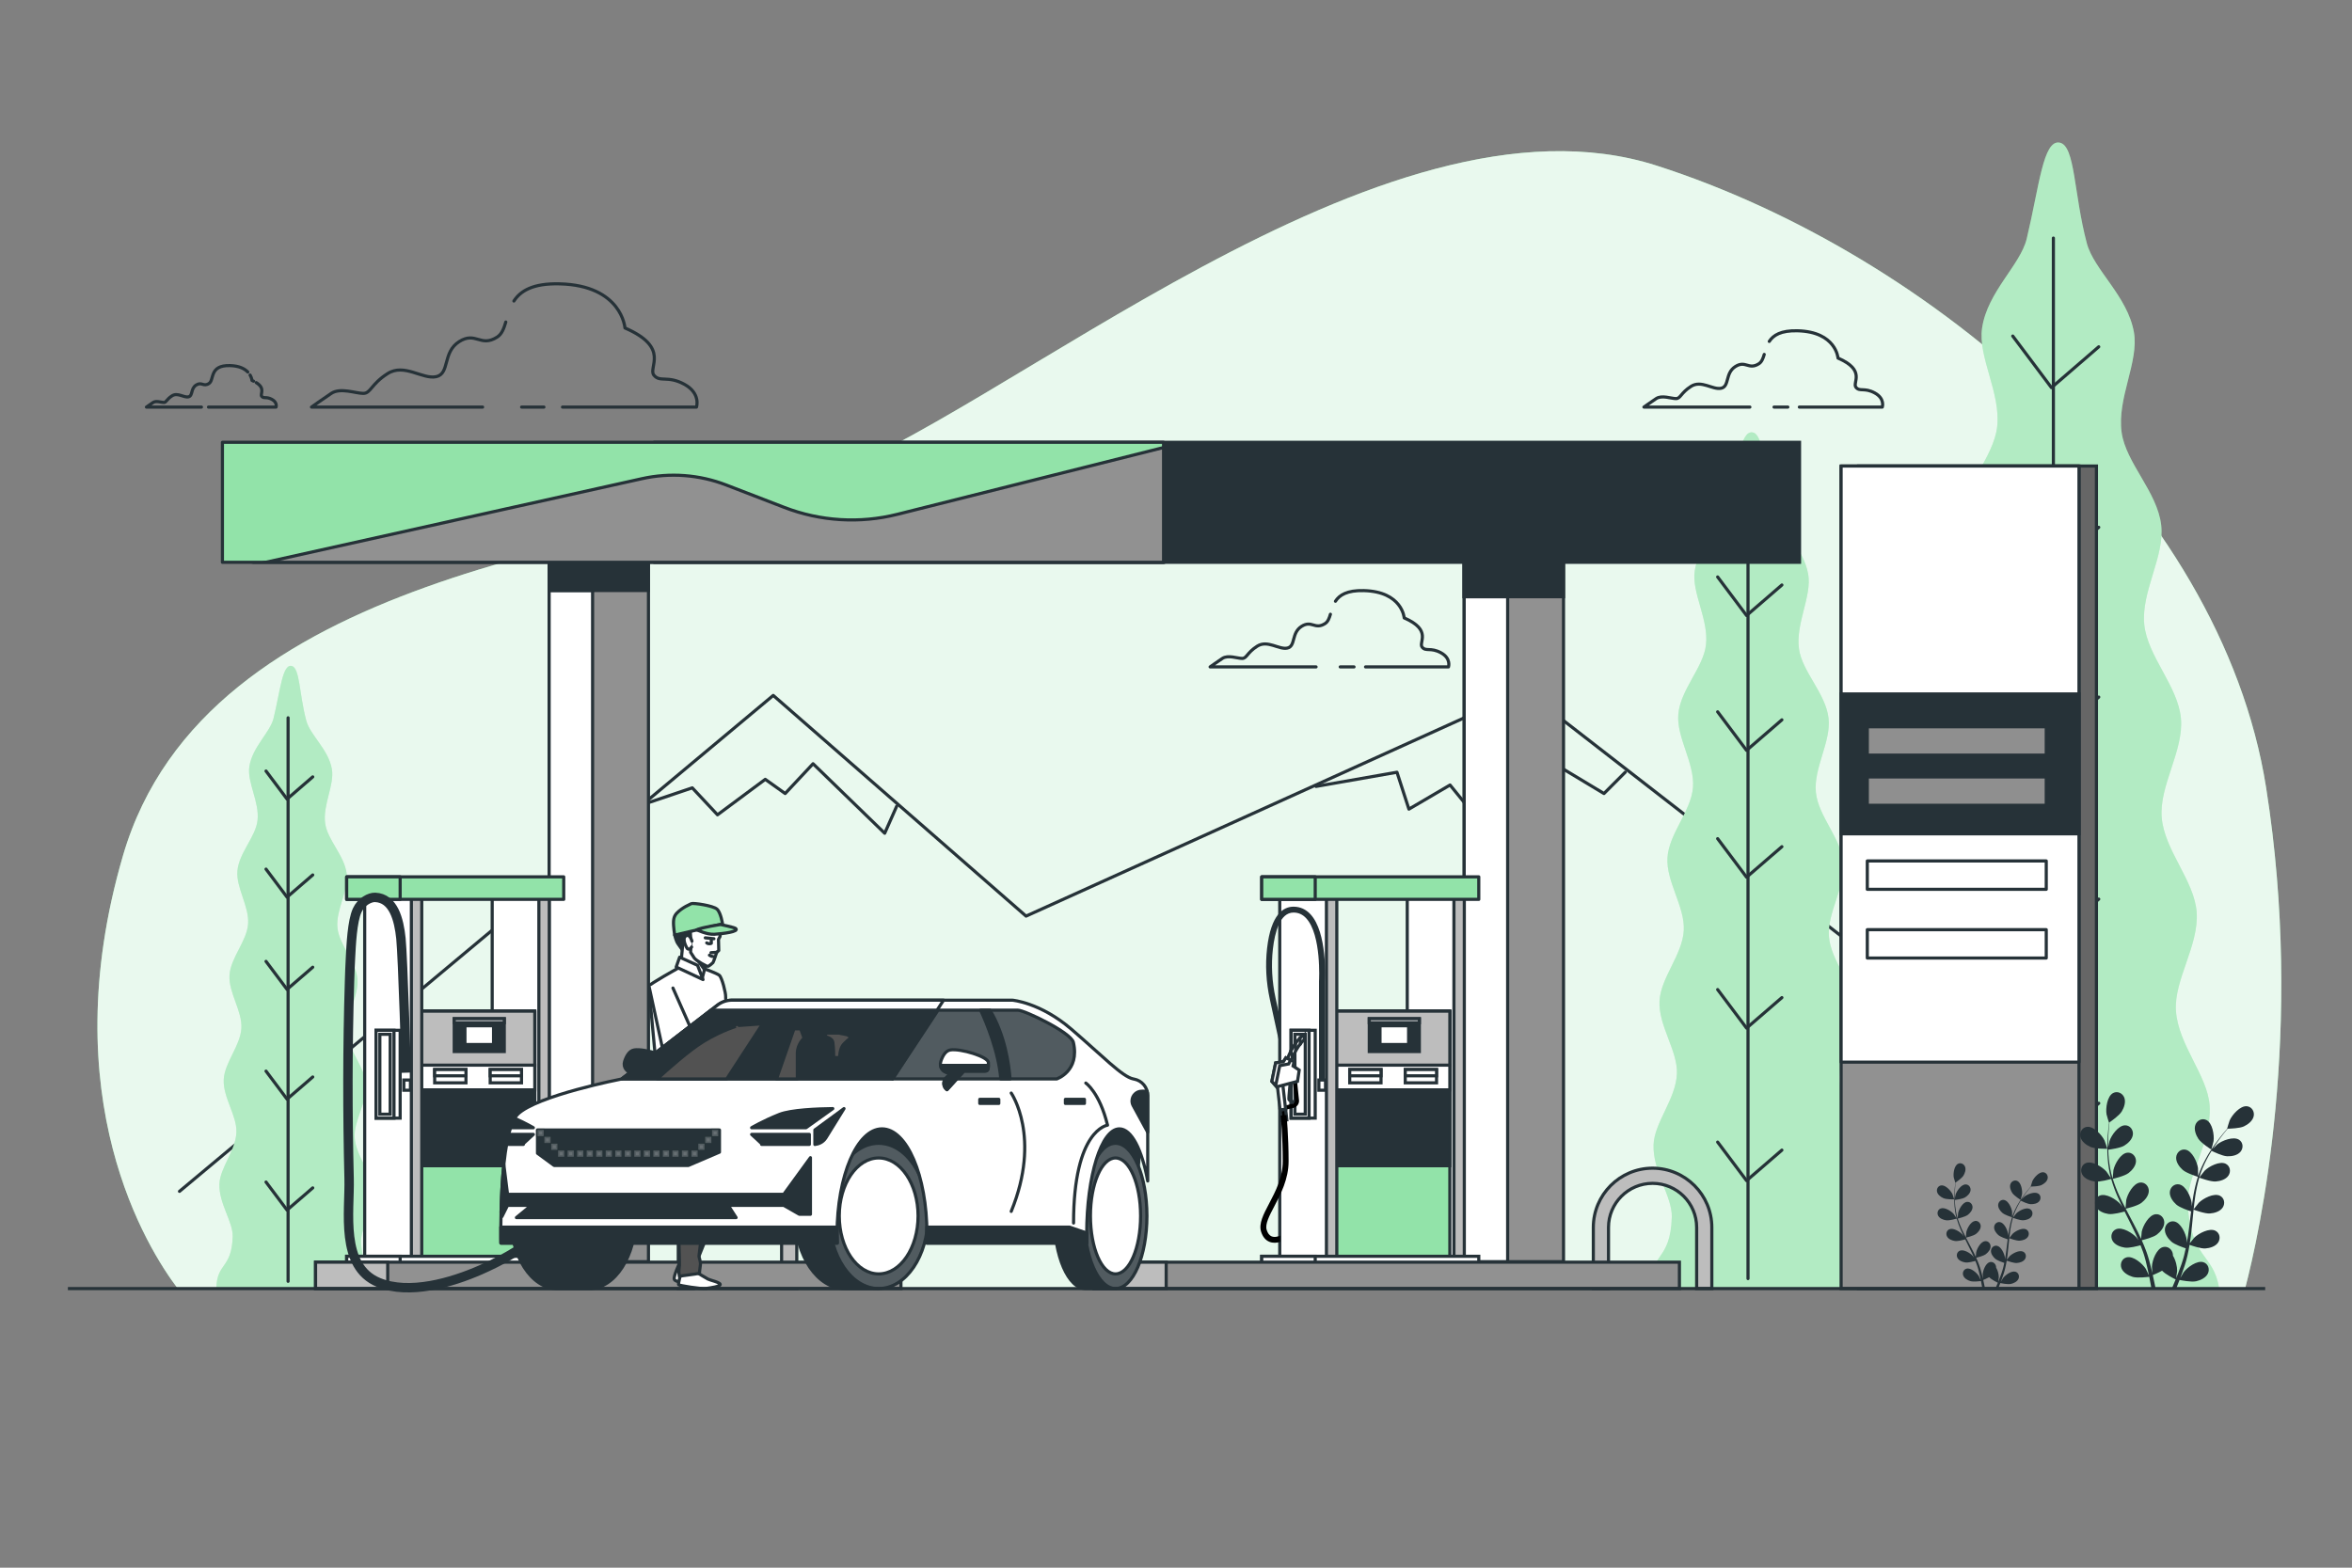 <svg xmlns="http://www.w3.org/2000/svg" xmlns:xlink="http://www.w3.org/1999/xlink" x="0px" y="0px" viewBox="0 0 750 500" style="enable-background:new 0 0 750 500;" xml:space="preserve"><rect x="0" y="0" width="750" height="500" fill="#808080" stroke="none"/><g id="Background_Simple">	<g>		<path style="fill:#92E3A9;" d="M715.914,410.983c4.614-17.675,18.968-82.077,6.695-159.805   c-14.455-91.546-106.804-170.244-194.335-198.35c-87.531-28.106-208.79,80.304-269.821,101.183S65.725,182.118,39.225,272.861   c-22.631,77.492,8.026,125.695,17.464,138.122H715.914z"></path>		<path style="opacity:0.8;fill:#FFFFFF;" d="M715.914,410.983c4.614-17.675,18.968-82.077,6.695-159.805   c-14.455-91.546-106.804-170.244-194.335-198.35c-87.531-28.106-208.79,80.304-269.821,101.183S65.725,182.118,39.225,272.861   c-22.631,77.492,8.026,125.695,17.464,138.122H715.914z"></path>	</g></g><g id="Mountains">	<g>		<polyline style="fill:none;stroke:#263238;stroke-linecap:round;stroke-linejoin:round;stroke-miterlimit:10;" points="   57.238,379.97 246.57,221.8 327.185,292.185 486.194,220.218 669.609,362.571   "></polyline>		<polyline style="fill:none;stroke:#263238;stroke-linecap:round;stroke-linejoin:round;stroke-miterlimit:10;" points="   204.672,256.707 220.753,251.277 228.793,259.875 244.027,248.562 250.375,253.087 259.262,243.584 282.113,265.757    285.922,257.16   "></polyline>		<polyline style="fill:none;stroke:#263238;stroke-linecap:round;stroke-linejoin:round;stroke-miterlimit:10;" points="   419.647,250.824 445.461,246.299 449.269,258.065 462.388,250.372 470.852,260.78 497.935,244.942 511.477,253.087    518.248,246.299   "></polyline>	</g></g><g id="Trees">	<g>		<path style="fill:#92E3A9;" d="M615.018,410.983h92.62c-1.779-11.332-9.054-9.337-10.019-26.89   c-0.486-8.84,7.695-19.781,6.988-31.396c-0.583-9.566-10.016-19.374-10.748-30.317c-0.661-9.876,7.39-20.836,6.608-31.479   c-0.739-10.063-10.299-19.717-11.146-30.174c-0.826-10.203,7.058-21.275,6.13-31.586c-0.929-10.323-10.663-19.796-11.694-29.963   c-1.06-10.453,6.568-21.707,5.401-31.713c-1.239-10.62-11.259-19.792-12.618-29.575c-1.513-10.894,5.584-22.532,3.923-31.937   c-2.035-11.524-12.76-19.861-15.016-28.36c-4.205-15.84-3.68-31.106-8.644-32.099c-5.302-1.06-6.509,13.904-10.527,30.632   c-2.018,8.401-12.507,16.917-14.231,28.447c-1.396,9.337,6.019,20.69,4.804,31.54c-1.088,9.714-10.854,19.055-11.805,29.616   c-0.894,9.934,7.033,20.889,6.254,31.275c-0.758,10.094-10.235,19.724-10.891,29.977c-0.654,10.23,7.519,20.997,6.961,31.122   c-0.572,10.376-9.876,20.175-10.353,30.162c-0.504,10.558,7.827,21.211,7.422,31.009c-0.449,10.854-9.626,20.8-9.964,30.289   c-0.409,11.518,8.049,22.151,7.788,30.919c-0.567,19.037-9.281,15.093-9.594,30.412L615.018,410.983z"></path>		<path style="opacity:0.3;fill:#FFFFFF;" d="M615.018,410.983h92.62c-1.779-11.332-9.054-9.337-10.019-26.89   c-0.486-8.84,7.695-19.781,6.988-31.396c-0.583-9.566-10.016-19.374-10.748-30.317c-0.661-9.876,7.39-20.836,6.608-31.479   c-0.739-10.063-10.299-19.717-11.146-30.174c-0.826-10.203,7.058-21.275,6.13-31.586c-0.929-10.323-10.663-19.796-11.694-29.963   c-1.06-10.453,6.568-21.707,5.401-31.713c-1.239-10.62-11.259-19.792-12.618-29.575c-1.513-10.894,5.584-22.532,3.923-31.937   c-2.035-11.524-12.76-19.861-15.016-28.36c-4.205-15.84-3.68-31.106-8.644-32.099c-5.302-1.06-6.509,13.904-10.527,30.632   c-2.018,8.401-12.507,16.917-14.231,28.447c-1.396,9.337,6.019,20.69,4.804,31.54c-1.088,9.714-10.854,19.055-11.805,29.616   c-0.894,9.934,7.033,20.889,6.254,31.275c-0.758,10.094-10.235,19.724-10.891,29.977c-0.654,10.23,7.519,20.997,6.961,31.122   c-0.572,10.376-9.876,20.175-10.353,30.162c-0.504,10.558,7.827,21.211,7.422,31.009c-0.449,10.854-9.626,20.8-9.964,30.289   c-0.409,11.518,8.049,22.151,7.788,30.919c-0.567,19.037-9.281,15.093-9.594,30.412L615.018,410.983z"></path>					<line style="fill:none;stroke:#263238;stroke-linecap:round;stroke-linejoin:round;stroke-miterlimit:10;" x1="654.778" y1="75.934" x2="654.778" y2="406.707"></line>		<polyline style="fill:none;stroke:#263238;stroke-linecap:round;stroke-linejoin:round;stroke-miterlimit:10;" points="   669.24,110.609 654.161,123.632 641.824,107.182   "></polyline>		<polyline style="fill:none;stroke:#263238;stroke-linecap:round;stroke-linejoin:round;stroke-miterlimit:10;" points="   669.24,168.183 654.161,181.206 641.824,164.756   "></polyline>		<polyline style="fill:none;stroke:#263238;stroke-linecap:round;stroke-linejoin:round;stroke-miterlimit:10;" points="   669.24,222.331 654.161,235.353 641.824,218.903   "></polyline>		<polyline style="fill:none;stroke:#263238;stroke-linecap:round;stroke-linejoin:round;stroke-miterlimit:10;" points="   669.24,286.759 654.161,299.781 641.824,283.331   "></polyline>		<polyline style="fill:none;stroke:#263238;stroke-linecap:round;stroke-linejoin:round;stroke-miterlimit:10;" points="   669.24,351.872 654.161,364.895 641.824,348.445   "></polyline>	</g>	<g>		<path style="fill:#92E3A9;" d="M527.696,410.983h69.195c-1.329-8.466-6.764-6.976-7.485-20.089   c-0.363-6.604,5.749-14.778,5.221-23.455c-0.435-7.147-7.483-14.474-8.03-22.649c-0.494-7.378,5.521-15.566,4.937-23.518   c-0.552-7.518-7.694-14.73-8.327-22.543c-0.617-7.622,5.273-15.894,4.579-23.598c-0.694-7.712-7.966-14.789-8.736-22.385   c-0.792-7.81,4.906-16.217,4.035-23.693c-0.925-7.934-8.411-14.787-9.427-22.095c-1.13-8.139,4.172-16.833,2.931-23.86   c-1.521-8.61-9.533-14.838-11.218-21.188c-3.141-11.834-2.749-23.239-6.458-23.981c-3.961-0.792-4.863,10.387-7.864,22.885   c-1.508,6.277-9.344,12.638-10.632,21.252c-1.043,6.975,4.496,15.457,3.589,23.563c-0.813,7.258-8.108,14.236-8.819,22.126   c-0.668,7.421,5.255,15.606,4.672,23.365c-0.566,7.541-7.647,14.736-8.137,22.395c-0.489,7.643,5.617,15.686,5.201,23.251   c-0.427,7.751-7.378,15.073-7.735,22.533c-0.377,7.888,5.848,15.847,5.545,23.167c-0.335,8.109-7.192,15.54-7.444,22.629   c-0.306,8.605,6.013,16.549,5.818,23.099c-0.423,14.222-6.933,11.276-7.168,22.72L527.696,410.983z"></path>		<path style="opacity:0.3;fill:#FFFFFF;" d="M527.696,410.983h69.195c-1.329-8.466-6.764-6.976-7.485-20.089   c-0.363-6.604,5.749-14.778,5.221-23.455c-0.435-7.147-7.483-14.474-8.03-22.649c-0.494-7.378,5.521-15.566,4.937-23.518   c-0.552-7.518-7.694-14.73-8.327-22.543c-0.617-7.622,5.273-15.894,4.579-23.598c-0.694-7.712-7.966-14.789-8.736-22.385   c-0.792-7.81,4.906-16.217,4.035-23.693c-0.925-7.934-8.411-14.787-9.427-22.095c-1.13-8.139,4.172-16.833,2.931-23.86   c-1.521-8.61-9.533-14.838-11.218-21.188c-3.141-11.834-2.749-23.239-6.458-23.981c-3.961-0.792-4.863,10.387-7.864,22.885   c-1.508,6.277-9.344,12.638-10.632,21.252c-1.043,6.975,4.496,15.457,3.589,23.563c-0.813,7.258-8.108,14.236-8.819,22.126   c-0.668,7.421,5.255,15.606,4.672,23.365c-0.566,7.541-7.647,14.736-8.137,22.395c-0.489,7.643,5.617,15.686,5.201,23.251   c-0.427,7.751-7.378,15.073-7.735,22.533c-0.377,7.888,5.848,15.847,5.545,23.167c-0.335,8.109-7.192,15.54-7.444,22.629   c-0.306,8.605,6.013,16.549,5.818,23.099c-0.423,14.222-6.933,11.276-7.168,22.72L527.696,410.983z"></path>					<line style="fill:none;stroke:#263238;stroke-linecap:round;stroke-linejoin:round;stroke-miterlimit:10;" x1="557.4" y1="160.672" x2="557.4" y2="407.789"></line>		<polyline style="fill:none;stroke:#263238;stroke-linecap:round;stroke-linejoin:round;stroke-miterlimit:10;" points="   568.205,186.577 556.939,196.307 547.722,184.017   "></polyline>		<polyline style="fill:none;stroke:#263238;stroke-linecap:round;stroke-linejoin:round;stroke-miterlimit:10;" points="   568.205,229.59 556.939,239.32 547.722,227.03   "></polyline>		<polyline style="fill:none;stroke:#263238;stroke-linecap:round;stroke-linejoin:round;stroke-miterlimit:10;" points="   568.205,270.043 556.939,279.772 547.722,267.483   "></polyline>		<polyline style="fill:none;stroke:#263238;stroke-linecap:round;stroke-linejoin:round;stroke-miterlimit:10;" points="   568.205,318.177 556.939,327.906 547.722,315.616   "></polyline>		<polyline style="fill:none;stroke:#263238;stroke-linecap:round;stroke-linejoin:round;stroke-miterlimit:10;" points="   568.205,366.822 556.939,376.551 547.722,364.262   "></polyline>	</g>	<g>		<path style="fill:#92E3A9;" d="M70.263,410.983h50.324c-0.967-6.157-4.92-5.073-5.444-14.611   c-0.264-4.803,4.181-10.748,3.797-17.058c-0.317-5.198-5.442-10.527-5.84-16.472c-0.359-5.366,4.015-11.321,3.59-17.104   c-0.402-5.467-5.596-10.713-6.056-16.395c-0.449-5.544,3.835-11.56,3.33-17.162c-0.505-5.609-5.793-10.756-6.354-16.28   c-0.576-5.68,3.568-11.794,2.934-17.231c-0.673-5.77-6.118-10.754-6.856-16.069c-0.822-5.919,3.034-12.242,2.132-17.353   c-1.106-6.262-6.933-10.792-8.159-15.409c-2.285-8.606-1.999-16.901-4.697-17.441c-2.881-0.576-3.537,7.555-5.72,16.644   c-1.096,4.565-6.796,9.192-7.732,15.456c-0.758,5.073,3.27,11.242,2.61,17.137c-0.591,5.278-5.897,10.353-6.414,16.092   c-0.486,5.397,3.822,11.35,3.398,16.993c-0.412,5.484-5.561,10.717-5.918,16.288c-0.355,5.559,4.085,11.408,3.782,16.91   c-0.311,5.637-5.366,10.962-5.625,16.388c-0.274,5.737,4.253,11.525,4.033,16.849c-0.244,5.897-5.23,11.302-5.413,16.457   c-0.222,6.258,4.373,12.035,4.232,16.8c-0.308,10.343-5.043,8.201-5.213,16.524L70.263,410.983z"></path>		<path style="opacity:0.3;fill:#FFFFFF;" d="M70.263,410.983h50.324c-0.967-6.157-4.92-5.073-5.444-14.611   c-0.264-4.803,4.181-10.748,3.797-17.058c-0.317-5.198-5.442-10.527-5.84-16.472c-0.359-5.366,4.015-11.321,3.59-17.104   c-0.402-5.467-5.596-10.713-6.056-16.395c-0.449-5.544,3.835-11.56,3.33-17.162c-0.505-5.609-5.793-10.756-6.354-16.28   c-0.576-5.68,3.568-11.794,2.934-17.231c-0.673-5.77-6.118-10.754-6.856-16.069c-0.822-5.919,3.034-12.242,2.132-17.353   c-1.106-6.262-6.933-10.792-8.159-15.409c-2.285-8.606-1.999-16.901-4.697-17.441c-2.881-0.576-3.537,7.555-5.72,16.644   c-1.096,4.565-6.796,9.192-7.732,15.456c-0.758,5.073,3.27,11.242,2.61,17.137c-0.591,5.278-5.897,10.353-6.414,16.092   c-0.486,5.397,3.822,11.35,3.398,16.993c-0.412,5.484-5.561,10.717-5.918,16.288c-0.355,5.559,4.085,11.408,3.782,16.91   c-0.311,5.637-5.366,10.962-5.625,16.388c-0.274,5.737,4.253,11.525,4.033,16.849c-0.244,5.897-5.23,11.302-5.413,16.457   c-0.222,6.258,4.373,12.035,4.232,16.8c-0.308,10.343-5.043,8.201-5.213,16.524L70.263,410.983z"></path>					<line style="fill:none;stroke:#263238;stroke-linecap:round;stroke-linejoin:round;stroke-miterlimit:10;" x1="91.866" y1="228.938" x2="91.866" y2="408.66"></line>		<polyline style="fill:none;stroke:#263238;stroke-linecap:round;stroke-linejoin:round;stroke-miterlimit:10;" points="   99.724,247.778 91.531,254.854 84.828,245.916   "></polyline>		<polyline style="fill:none;stroke:#263238;stroke-linecap:round;stroke-linejoin:round;stroke-miterlimit:10;" points="   99.724,279.06 91.531,286.136 84.828,277.198   "></polyline>		<polyline style="fill:none;stroke:#263238;stroke-linecap:round;stroke-linejoin:round;stroke-miterlimit:10;" points="   99.724,308.481 91.531,315.557 84.828,306.619   "></polyline>		<polyline style="fill:none;stroke:#263238;stroke-linecap:round;stroke-linejoin:round;stroke-miterlimit:10;" points="   99.724,343.487 91.531,350.563 84.828,341.625   "></polyline>		<polyline style="fill:none;stroke:#263238;stroke-linecap:round;stroke-linejoin:round;stroke-miterlimit:10;" points="   99.724,378.866 91.531,385.942 84.828,377.004   "></polyline>	</g></g><g id="Clouds">	<g>		<path style="fill:none;stroke:#263238;stroke-linecap:round;stroke-linejoin:round;stroke-miterlimit:10;" d="M79.013,118.646   c-0.99-1.027-2.709-1.973-5.688-2.045c-6.699-0.163-4.901,4.575-6.699,5.719c-1.797,1.144-2.287-0.654-4.084,0.49   c-1.797,1.144-0.98,3.431-2.451,3.758c-1.471,0.327-3.431-1.47-5.228-0.327c-1.797,1.144-1.797,2.124-2.614,2.124   c-0.817,0-2.451-0.654-3.431,0c-0.98,0.654-2.124,1.47-2.124,1.47h17.543"></path>		<path style="fill:none;stroke:#263238;stroke-linecap:round;stroke-linejoin:round;stroke-miterlimit:10;" d="M80.858,121.571   c-0.16-0.077-0.329-0.155-0.508-0.232c0,0-0.056-0.789-0.602-1.723"></path>		<path style="fill:none;stroke:#263238;stroke-linecap:round;stroke-linejoin:round;stroke-miterlimit:10;" d="M66.483,129.834   h21.546c0,0,0.49-1.47-1.307-2.451c-1.797-0.98-2.614-0.163-3.268-0.98c-0.582-0.728,1.298-2.492-1.745-4.369"></path>	</g>	<g>		<path style="fill:none;stroke:#263238;stroke-linecap:round;stroke-linejoin:round;stroke-miterlimit:10;" d="M179.371,129.834   h42.721c0,0,1.455-4.367-3.882-7.279c-5.338-2.911-7.764-0.485-9.705-2.911c-1.941-2.426,5.337-8.734-9.219-15.042   c0,0-0.97-13.586-20.865-14.072c-8.585-0.209-12.472,2.292-14.545,5.477"></path>					<line style="fill:none;stroke:#263238;stroke-linecap:round;stroke-linejoin:round;stroke-miterlimit:10;" x1="166.335" y1="129.834" x2="173.445" y2="129.834"></line>		<path style="fill:none;stroke:#263238;stroke-linecap:round;stroke-linejoin:round;stroke-miterlimit:10;" d="M153.891,129.834   H99.329c0,0,3.396-2.426,6.308-4.367c2.911-1.941,7.764,0,10.19,0c2.426,0,2.426-2.911,7.764-6.308   c5.338-3.396,11.16,1.941,15.528,0.97c4.367-0.97,1.941-7.764,7.278-11.16c5.338-3.396,6.793,1.941,12.131-1.456   c1.493-0.95,2.151-2.736,2.76-4.805"></path>	</g>	<g>		<path style="fill:none;stroke:#263238;stroke-linecap:round;stroke-linejoin:round;stroke-miterlimit:10;" d="M573.772,129.834   h26.453c0,0,0.901-2.704-2.404-4.507c-3.305-1.802-4.807-0.3-6.009-1.802c-1.202-1.502,3.305-5.408-5.709-9.314   c0,0-0.601-8.413-12.919-8.713c-5.316-0.13-7.722,1.419-9.006,3.392"></path>					<line style="fill:none;stroke:#263238;stroke-linecap:round;stroke-linejoin:round;stroke-miterlimit:10;" x1="565.7" y1="129.834" x2="570.103" y2="129.834"></line>		<path style="fill:none;stroke:#263238;stroke-linecap:round;stroke-linejoin:round;stroke-miterlimit:10;" d="M562.574,113.038   c-0.377,1.281-0.784,2.387-1.709,2.975c-3.305,2.103-4.206-1.202-7.511,0.901c-3.305,2.103-1.803,6.309-4.507,6.91   c-2.704,0.601-6.31-2.704-9.615-0.601c-3.305,2.103-3.305,3.906-4.807,3.906s-4.507-1.202-6.309,0   c-1.803,1.202-3.906,2.704-3.906,2.704h33.784"></path>	</g>	<g>		<path style="fill:none;stroke:#263238;stroke-linecap:round;stroke-linejoin:round;stroke-miterlimit:10;" d="M435.439,212.703   h26.453c0,0,0.901-2.704-2.404-4.507c-3.305-1.802-4.807-0.3-6.009-1.802c-1.202-1.502,3.305-5.408-5.709-9.314   c0,0-0.601-8.413-12.919-8.713c-5.316-0.13-7.722,1.419-9.006,3.392"></path>					<line style="fill:none;stroke:#263238;stroke-linecap:round;stroke-linejoin:round;stroke-miterlimit:10;" x1="427.367" y1="212.703" x2="431.77" y2="212.703"></line>		<path style="fill:none;stroke:#263238;stroke-linecap:round;stroke-linejoin:round;stroke-miterlimit:10;" d="M424.241,195.907   c-0.377,1.281-0.784,2.387-1.709,2.975c-3.305,2.103-4.206-1.202-7.511,0.901c-3.305,2.103-1.803,6.31-4.507,6.911   c-2.704,0.601-6.31-2.704-9.615-0.601c-3.305,2.103-3.305,3.906-4.807,3.906c-1.502,0-4.507-1.202-6.309,0   c-1.803,1.202-3.906,2.704-3.906,2.704h33.784"></path>	</g></g><g id="Fuel_Station">	<g>		<g>			<g>				<path style="fill:#BDBDBD;stroke:#263238;stroke-miterlimit:10;" d="M216.285,410.983h4.84v-19.509     c0-7.749,6.305-14.054,14.054-14.054c7.749,0,14.054,6.305,14.054,14.054v19.509h4.84v-19.509     c0-10.418-8.476-18.894-18.894-18.894c-10.418,0-18.894,8.476-18.894,18.894V410.983z"></path>			</g>			<g>									<rect x="175.107" y="172.098" transform="matrix(-1 -1.224647e-16 1.224647e-16 -1 381.889 574.502)" style="fill:#919191;stroke:#263238;stroke-miterlimit:10;" width="31.676" height="230.307"></rect>									<rect x="175.107" y="172.098" transform="matrix(-1 -1.224647e-16 1.224647e-16 -1 364.072 574.502)" style="fill:#FFFFFF;stroke:#263238;stroke-miterlimit:10;" width="13.858" height="230.307"></rect>				<g>											<rect x="175.107" y="170.102" transform="matrix(-1 -1.224647e-16 1.224647e-16 -1 381.889 358.434)" style="fill:#263238;stroke:#263238;stroke-miterlimit:10;" width="31.676" height="18.23"></rect>											<rect x="175.107" y="170.102" transform="matrix(-1 -1.224647e-16 1.224647e-16 -1 364.072 358.434)" style="fill:#263238;stroke:#263238;stroke-miterlimit:10;" width="13.858" height="18.23"></rect>				</g>			</g>			<g>				<g>											<rect x="168.857" y="285.016" transform="matrix(-1 -1.224647e-16 1.224647e-16 -1 343.999 687.797)" style="fill:#BDBDBD;stroke:#263238;stroke-miterlimit:10;" width="6.285" height="117.764"></rect>											<rect x="156.948" y="285.016" transform="matrix(-1 -1.224647e-16 1.224647e-16 -1 328.782 687.797)" style="fill:#FFFFFF;stroke:#263238;stroke-miterlimit:10;" width="14.886" height="117.764"></rect>				</g>									<rect x="133.494" y="322.506" transform="matrix(-1 -1.224647e-16 1.224647e-16 -1 304.025 725.287)" style="fill:#92E3A9;stroke:#263238;stroke-linecap:round;stroke-linejoin:round;stroke-miterlimit:10;" width="37.038" height="80.275"></rect>									<rect x="133.494" y="322.506" transform="matrix(-1 -1.224647e-16 1.224647e-16 -1 304.025 694.307)" style="fill:#263238;stroke:#263238;stroke-miterlimit:10;" width="37.038" height="49.295"></rect>									<rect x="133.494" y="322.506" transform="matrix(-1 -1.224647e-16 1.224647e-16 -1 304.025 662.38)" style="fill:#BDBDBD;stroke:#263238;stroke-miterlimit:10;" width="37.038" height="17.369"></rect>									<rect x="133.494" y="339.716" transform="matrix(-1 -1.224647e-16 1.224647e-16 -1 304.025 687.323)" style="fill:#FFFFFF;stroke:#263238;stroke-miterlimit:10;" width="37.038" height="7.891"></rect>				<g>											<rect x="128.201" y="285.016" transform="matrix(-1 -1.224647e-16 1.224647e-16 -1 262.687 687.797)" style="fill:#BDBDBD;stroke:#263238;stroke-miterlimit:10;" width="6.285" height="117.764"></rect>											<rect x="116.292" y="285.016" transform="matrix(-1 -1.224647e-16 1.224647e-16 -1 247.47 687.797)" style="fill:#FFFFFF;stroke:#263238;stroke-miterlimit:10;" width="14.886" height="117.764"></rect>				</g>									<rect x="110.549" y="279.662" transform="matrix(-1 -1.224647e-16 1.224647e-16 -1 290.309 566.509)" style="fill:#92E3A9;stroke:#263238;stroke-linecap:round;stroke-linejoin:round;stroke-miterlimit:10;" width="69.211" height="7.185"></rect>									<rect x="110.549" y="279.662" transform="matrix(-1 -1.224647e-16 1.224647e-16 -1 238.152 566.509)" style="fill:#92E3A9;stroke:#263238;stroke-linecap:round;stroke-linejoin:round;stroke-miterlimit:10;" width="17.054" height="7.185"></rect>				<g>											<rect x="110.549" y="400.685" transform="matrix(-1 -1.224647e-16 1.224647e-16 -1 290.309 803.465)" style="fill:#FFFFFF;stroke:#263238;stroke-miterlimit:10;" width="69.211" height="2.096"></rect>											<rect x="110.549" y="400.685" transform="matrix(-1 -1.224647e-16 1.224647e-16 -1 238.152 803.465)" style="fill:#FFFFFF;stroke:#263238;stroke-miterlimit:10;" width="17.054" height="2.096"></rect>				</g>									<rect x="144.841" y="324.909" transform="matrix(-1 -1.224647e-16 1.224647e-16 -1 305.645 660.294)" style="fill:#263238;stroke:#263238;stroke-miterlimit:10;" width="15.963" height="10.476"></rect>									<rect x="148.262" y="327.154" transform="matrix(-1 -1.224647e-16 1.224647e-16 -1 305.645 660.294)" style="fill:#FFFFFF;stroke:#263238;stroke-miterlimit:10;" width="9.122" height="5.986"></rect>									<rect x="144.841" y="324.909" transform="matrix(-1 -1.224647e-16 1.224647e-16 -1 305.645 651.066)" style="fill:#FFFFFF;stroke:#263238;stroke-miterlimit:10;" width="15.963" height="1.247"></rect>				<g>											<rect x="156.314" y="341.122" transform="matrix(-1 -1.224647e-16 1.224647e-16 -1 322.606 686.484)" style="fill:#FFFFFF;stroke:#263238;stroke-miterlimit:10;" width="9.977" height="4.24"></rect>											<rect x="156.314" y="341.122" transform="matrix(-1 -1.224647e-16 1.224647e-16 -1 322.606 684.239)" style="fill:#FFFFFF;stroke:#263238;stroke-miterlimit:10;" width="9.977" height="1.995"></rect>				</g>				<g>											<rect x="138.605" y="341.122" transform="matrix(-1 -1.224647e-16 1.224647e-16 -1 287.188 686.484)" style="fill:#FFFFFF;stroke:#263238;stroke-miterlimit:10;" width="9.977" height="4.24"></rect>											<rect x="138.605" y="341.122" transform="matrix(-1 -1.224647e-16 1.224647e-16 -1 287.188 684.239)" style="fill:#FFFFFF;stroke:#263238;stroke-miterlimit:10;" width="9.977" height="1.995"></rect>				</g>									<rect x="119.912" y="328.607" transform="matrix(-1 -1.224647e-16 1.224647e-16 -1 247.512 685.236)" style="fill:#FFFFFF;stroke:#263238;stroke-miterlimit:10;" width="7.688" height="28.022"></rect>									<rect x="119.912" y="328.607" transform="matrix(-1 -1.224647e-16 1.224647e-16 -1 245.548 685.236)" style="fill:#FFFFFF;stroke:#263238;stroke-miterlimit:10;" width="5.723" height="28.022"></rect>									<rect x="121.126" y="329.871" transform="matrix(-1 -1.224647e-16 1.224647e-16 -1 245.548 685.236)" style="fill:#FFFFFF;stroke:#263238;stroke-miterlimit:10;" width="3.295" height="25.493"></rect>									<rect x="128.769" y="344.46" transform="matrix(-1 -1.224647e-16 1.224647e-16 -1 259.656 692.178)" style="fill:#FFFFFF;stroke:#263238;stroke-miterlimit:10;" width="2.118" height="3.258"></rect>			</g>			<g>									<rect x="100.626" y="402.566" transform="matrix(-1 -1.224647e-16 1.224647e-16 -1 387.917 813.549)" style="fill:#919191;stroke:#263238;stroke-miterlimit:10;" width="186.665" height="8.418"></rect>									<rect x="100.626" y="402.566" transform="matrix(-1 -1.224647e-16 1.224647e-16 -1 224.261 813.549)" style="fill:#BDBDBD;stroke:#263238;stroke-miterlimit:10;" width="23.008" height="8.418"></rect>			</g>		</g>		<g>			<g>				<path style="fill:#BDBDBD;stroke:#263238;stroke-miterlimit:10;" d="M508.076,410.983h4.84v-19.509     c0-7.749,6.305-14.054,14.054-14.054c7.75,0,14.054,6.305,14.054,14.054v19.509h4.839v-19.509     c0-10.418-8.476-18.894-18.894-18.894s-18.894,8.476-18.894,18.894V410.983z"></path>			</g>			<g>									<rect x="466.898" y="172.098" transform="matrix(-1 -1.224647e-16 1.224647e-16 -1 965.471 574.502)" style="fill:#919191;stroke:#263238;stroke-miterlimit:10;" width="31.675" height="230.307"></rect>									<rect x="466.898" y="172.098" transform="matrix(-1 -1.224647e-16 1.224647e-16 -1 947.654 574.502)" style="fill:#FFFFFF;stroke:#263238;stroke-miterlimit:10;" width="13.858" height="230.307"></rect>			</g>			<g>									<rect x="466.898" y="172.098" transform="matrix(-1 -1.224647e-16 1.224647e-16 -1 965.471 362.425)" style="fill:#263238;stroke:#263238;stroke-miterlimit:10;" width="31.675" height="18.23"></rect>									<rect x="466.898" y="172.098" transform="matrix(-1 -1.224647e-16 1.224647e-16 -1 947.654 362.425)" style="fill:#263238;stroke:#263238;stroke-miterlimit:10;" width="13.858" height="18.23"></rect>			</g>			<g>				<g>											<rect x="460.648" y="285.016" transform="matrix(-1 -1.224647e-16 1.224647e-16 -1 927.581 687.797)" style="fill:#BDBDBD;stroke:#263238;stroke-miterlimit:10;" width="6.285" height="117.764"></rect>											<rect x="448.739" y="285.016" transform="matrix(-1 -1.224647e-16 1.224647e-16 -1 912.364 687.797)" style="fill:#FFFFFF;stroke:#263238;stroke-miterlimit:10;" width="14.886" height="117.764"></rect>				</g>									<rect x="425.285" y="322.506" transform="matrix(-1 -1.224647e-16 1.224647e-16 -1 887.607 725.287)" style="fill:#92E3A9;stroke:#263238;stroke-linecap:round;stroke-linejoin:round;stroke-miterlimit:10;" width="37.038" height="80.275"></rect>									<rect x="425.285" y="322.506" transform="matrix(-1 -1.224647e-16 1.224647e-16 -1 887.607 694.307)" style="fill:#263238;stroke:#263238;stroke-miterlimit:10;" width="37.038" height="49.295"></rect>									<rect x="425.285" y="322.506" transform="matrix(-1 -1.224647e-16 1.224647e-16 -1 887.607 662.38)" style="fill:#BDBDBD;stroke:#263238;stroke-miterlimit:10;" width="37.038" height="17.369"></rect>									<rect x="425.285" y="339.716" transform="matrix(-1 -1.224647e-16 1.224647e-16 -1 887.607 687.323)" style="fill:#FFFFFF;stroke:#263238;stroke-miterlimit:10;" width="37.038" height="7.891"></rect>				<g>											<rect x="419.992" y="285.016" transform="matrix(-1 -1.224647e-16 1.224647e-16 -1 846.269 687.797)" style="fill:#BDBDBD;stroke:#263238;stroke-miterlimit:10;" width="6.285" height="117.764"></rect>											<rect x="408.083" y="285.016" transform="matrix(-1 -1.224647e-16 1.224647e-16 -1 831.053 687.797)" style="fill:#FFFFFF;stroke:#263238;stroke-miterlimit:10;" width="14.886" height="117.764"></rect>				</g>									<rect x="402.34" y="279.662" transform="matrix(-1 -1.224647e-16 1.224647e-16 -1 873.891 566.509)" style="fill:#92E3A9;stroke:#263238;stroke-linecap:round;stroke-linejoin:round;stroke-miterlimit:10;" width="69.211" height="7.185"></rect>									<rect x="402.34" y="279.662" transform="matrix(-1 -1.224647e-16 1.224647e-16 -1 821.735 566.509)" style="fill:#92E3A9;stroke:#263238;stroke-linecap:round;stroke-linejoin:round;stroke-miterlimit:10;" width="17.054" height="7.185"></rect>				<g>											<rect x="402.34" y="400.685" transform="matrix(-1 -1.224647e-16 1.224647e-16 -1 873.891 803.465)" style="fill:#FFFFFF;stroke:#263238;stroke-miterlimit:10;" width="69.211" height="2.096"></rect>											<rect x="402.34" y="400.685" transform="matrix(-1 -1.224647e-16 1.224647e-16 -1 821.735 803.465)" style="fill:#FFFFFF;stroke:#263238;stroke-miterlimit:10;" width="17.054" height="2.096"></rect>				</g>									<rect x="436.632" y="324.909" transform="matrix(-1 -1.224647e-16 1.224647e-16 -1 889.227 660.294)" style="fill:#263238;stroke:#263238;stroke-miterlimit:10;" width="15.963" height="10.476"></rect>									<rect x="440.053" y="327.154" transform="matrix(-1 -1.224647e-16 1.224647e-16 -1 889.227 660.294)" style="fill:#FFFFFF;stroke:#263238;stroke-miterlimit:10;" width="9.122" height="5.986"></rect>									<rect x="436.632" y="324.909" transform="matrix(-1 -1.224647e-16 1.224647e-16 -1 889.227 651.066)" style="fill:#FFFFFF;stroke:#263238;stroke-miterlimit:10;" width="15.963" height="1.247"></rect>				<g>											<rect x="448.105" y="341.122" transform="matrix(-1 -1.224647e-16 1.224647e-16 -1 906.188 686.484)" style="fill:#FFFFFF;stroke:#263238;stroke-miterlimit:10;" width="9.977" height="4.24"></rect>											<rect x="448.105" y="341.122" transform="matrix(-1 -1.224647e-16 1.224647e-16 -1 906.188 684.239)" style="fill:#FFFFFF;stroke:#263238;stroke-miterlimit:10;" width="9.977" height="1.995"></rect>				</g>				<g>											<rect x="430.396" y="341.122" transform="matrix(-1 -1.224647e-16 1.224647e-16 -1 870.77 686.484)" style="fill:#FFFFFF;stroke:#263238;stroke-miterlimit:10;" width="9.977" height="4.24"></rect>											<rect x="430.396" y="341.122" transform="matrix(-1 -1.224647e-16 1.224647e-16 -1 870.77 684.239)" style="fill:#FFFFFF;stroke:#263238;stroke-miterlimit:10;" width="9.977" height="1.995"></rect>				</g>									<rect x="411.703" y="328.607" transform="matrix(-1 -1.224647e-16 1.224647e-16 -1 831.094 685.236)" style="fill:#FFFFFF;stroke:#263238;stroke-miterlimit:10;" width="7.688" height="28.022"></rect>									<rect x="411.703" y="328.607" transform="matrix(-1 -1.224647e-16 1.224647e-16 -1 829.13 685.236)" style="fill:#FFFFFF;stroke:#263238;stroke-miterlimit:10;" width="5.723" height="28.022"></rect>									<rect x="412.917" y="329.871" transform="matrix(-1 -1.224647e-16 1.224647e-16 -1 829.13 685.236)" style="fill:#FFFFFF;stroke:#263238;stroke-miterlimit:10;" width="3.295" height="25.493"></rect>				<g>					<g>						<g>							<path style="fill:#FFFFFF;stroke:#263238;stroke-miterlimit:10;" d="M415.923,329.925c-3.546,2.266-5.552,8.177-5.64,8.441        l1.26,0.42c0.019-0.055,1.657-4.89,4.38-7.213V329.925z"></path>						</g>						<g>							<path style="fill:#FFFFFF;stroke:#263238;stroke-width:0.5;stroke-miterlimit:10;" d="M414.667,333.267        c0.004,0,0.008,0,0.012-0.001c0.122-0.007,0.216-0.111,0.209-0.233l-0.118-2.118c-0.007-0.122-0.121-0.219-0.233-0.209        c-0.122,0.007-0.216,0.111-0.209,0.233l0.118,2.118C414.453,333.176,414.551,333.267,414.667,333.267z"></path>						</g>						<g>							<path style="fill:#FFFFFF;stroke:#263238;stroke-width:0.5;stroke-miterlimit:10;" d="M413.137,335.15        c0.122,0,0.221-0.099,0.221-0.221v-2.118c0-0.122-0.099-0.221-0.221-0.221c-0.122,0-0.221,0.099-0.221,0.221v2.118        C412.916,335.051,413.015,335.15,413.137,335.15z"></path>						</g>						<g>							<path style="fill:#FFFFFF;stroke:#263238;stroke-width:0.5;stroke-miterlimit:10;" d="M412.078,337.504        c0.015,0,0.031-0.001,0.046-0.005c0.12-0.025,0.196-0.143,0.171-0.262l-0.471-2.236c-0.025-0.12-0.144-0.197-0.262-0.171        c-0.12,0.025-0.196,0.143-0.171,0.262l0.471,2.236C411.884,337.432,411.976,337.504,412.078,337.504z"></path>						</g>					</g>					<path style="fill:none;stroke:#263238;stroke-miterlimit:10;" d="M411.49,344.579c0,0-0.588,5.649-0.471,6.12      c0.118,0.471,2.707,1.059,2.707,1.059"></path>					<g>						<path d="M408.279,354.348l4.228-1.022c1.098-0.265,1.838-1.312,1.721-2.436l-0.632-6.065l-1.321,0.137l0.632,6.065       c0.048,0.465-0.257,0.898-0.711,1.007l-4.229,1.022L408.279,354.348z"></path>					</g>					<g>						<g>															<rect x="408.31" y="353.591" transform="matrix(0.994 -0.113 0.113 0.994 -37.617 48.645)" style="stroke:#263238;stroke-miterlimit:10;" width="1.771" height="3.405"></rect>						</g>						<g>															<rect x="407.602" y="344.538" transform="matrix(0.994 -0.113 0.113 0.994 -36.925 48.535)" style="fill:#FFFFFF;stroke:#263238;stroke-miterlimit:10;" width="1.771" height="9.093"></rect>						</g>					</g>					<g>						<polygon style="fill:#FFFFFF;stroke:#263238;stroke-miterlimit:10;" points="410.042,337.378 412.656,338.576        412.329,339.992 414.29,341.299 413.745,344.894 407.101,346.636 405.576,344.894 406.774,339.012 409.279,338.576       "></polygon>						<polygon style="fill:#FFFFFF;stroke:#263238;stroke-miterlimit:10;" points="408.081,339.883 410.913,339.338        411.548,338.068 410.042,337.378 409.279,338.576 406.774,339.012 405.576,344.894 406.783,346.273       "></polygon>					</g>				</g>				<g>					<path style="fill:#263238;" d="M404.045,302.428c1.254-10.925,5.259-13.249,8.438-13.249c0.031,0,0.062,0,0.093,0.001      c2.06,0.029,3.845,0.843,5.308,2.419c5.398,5.817,4.649,20.408,4.593,21.366v33.27c0,0.517-0.419,0.935-0.935,0.935      s-0.935-0.419-0.935-0.935v-33.298l0.002-0.057c0.009-0.146,0.829-14.702-4.096-20.009c-1.117-1.203-2.413-1.799-3.963-1.821      c-0.022,0-0.043-0.001-0.064-0.001c-4.339,0-5.974,6.296-6.582,11.592c-0.587,5.115-0.298,10.402,0.857,15.714l1.418,6.522      v8.804l-3.247-14.928C403.733,313.239,403.434,307.747,404.045,302.428z"></path>				</g>									<rect x="420.56" y="344.46" transform="matrix(-1 -1.224647e-16 1.224647e-16 -1 843.238 692.178)" style="fill:#FFFFFF;stroke:#263238;stroke-miterlimit:10;" width="2.118" height="3.258"></rect>				<g>					<path d="M404.685,383.879c2.039-3.879,4.35-8.275,4.35-13.515c0-8.007-0.641-14.505-0.647-14.569l1.861-0.186      c0.007,0.066,0.656,6.65,0.656,14.756c0,5.702-2.531,10.517-4.565,14.386c-1.605,3.054-2.992,5.691-2.429,7.505      c0.337,1.086,0.87,1.784,1.585,2.074c1.02,0.414,2.232-0.019,2.737-0.24v1.991c-0.502,0.155-1.128,0.288-1.8,0.288      c-0.527,0-1.082-0.082-1.626-0.3c-1.266-0.508-2.168-1.605-2.682-3.258C401.333,390.255,402.886,387.3,404.685,383.879z"></path>				</g>			</g>			<g>									<rect x="348.864" y="402.566" transform="matrix(-1 -1.224647e-16 1.224647e-16 -1 884.392 813.549)" style="fill:#919191;stroke:#263238;stroke-miterlimit:10;" width="186.665" height="8.418"></rect>									<rect x="348.864" y="402.566" transform="matrix(-1 -1.224647e-16 1.224647e-16 -1 720.735 813.549)" style="fill:#BDBDBD;stroke:#263238;stroke-miterlimit:10;" width="23.008" height="8.418"></rect>			</g>		</g>		<g>			<rect x="208.851" y="141.067" style="fill:#263238;stroke:#263238;stroke-miterlimit:10;" width="364.981" height="38.272"></rect>							<rect x="70.925" y="141.066" transform="matrix(-1 -1.224647e-16 1.224647e-16 -1 441.96 320.407)" style="fill:#92E3A9;stroke:#263238;stroke-linecap:round;stroke-linejoin:round;stroke-miterlimit:10;" width="300.11" height="38.275"></rect>			<path style="fill:#919191;stroke:#263238;stroke-miterlimit:10;" d="M371.035,179.341v-36.61l-84.904,21.308    c-11.947,2.998-24.53,2.228-36.022-2.204l-18.557-7.158c-8.552-3.299-17.888-3.998-26.837-2.009L84.684,179.341H371.035z"></path>		</g>	</g></g><g id="Character">	<g>		<g>			<g>				<path style="fill:#FFFFFF;stroke:#263238;stroke-linecap:round;stroke-linejoin:round;stroke-miterlimit:10;" d="     M216.716,402.809c0,0-2.063,4.331-1.691,5.232c0.372,0.901,2.779,0.857,2.779,0.857l0.1-5.894     C217.904,403.004,217.362,401.435,216.716,402.809z"></path>				<path style="fill:#FFFFFF;stroke:#263238;stroke-linecap:round;stroke-linejoin:round;stroke-miterlimit:10;" d="     M222.389,405.952c0,0,2.615,1.611,3.353,1.992c0.737,0.381,3.858,1.045,3.92,1.705s-3.03,1.092-4.576,1.307     c-1.546,0.216-8.347-0.933-8.658-1.174c-0.31-0.241,0.851-4.2,0.851-4.2L222.389,405.952z"></path>				<path style="fill:#525252;stroke:#263238;stroke-linecap:round;stroke-linejoin:round;stroke-miterlimit:10;" d="     M232.618,349.318c0,0-1.361,23.289-1.256,26.357c0.105,3.068-1.031,5.171-1.094,6.041c-0.063,0.87-7.383,18.918-7.383,18.918     l-1.395,4.161l-2.853-4.36l3.013-20.437l-2.949-30.159l7.612-0.978L232.618,349.318z"></path>				<path style="fill:#525252;stroke:#263238;stroke-linecap:round;stroke-linejoin:round;stroke-miterlimit:10;" d="     M208.744,349.991c0,0,1.674,10.067,3.44,14.348s3.99,15.808,3.99,15.808s-1.404,5.8-0.483,8.161     c0.922,2.362,0.969,15.261,0.969,15.261s-0.243,1.84-0.166,2.283c0.077,0.443,0.131,1.212,0.131,1.212s2.214-0.386,2.983-0.439     c0.769-0.053,3.426-0.517,3.426-0.517s0.118-1.631,0.298-2.601c0.18-0.971-0.471-2.548-0.447-2.874     c0.024-0.326,1.081-8.883,1.081-8.883s1.605-11.577,1.762-13.752c0.158-2.174-2.317-25.304-2.317-25.304     s-6.883-4.543-9.485-4.841C211.325,347.555,208.744,349.991,208.744,349.991z"></path>			</g>			<path style="fill:#FFFFFF;stroke:#263238;stroke-linecap:round;stroke-linejoin:round;stroke-miterlimit:10;" d="    M216.567,308.579c0,0-9.591,5.38-9.629,5.898c-0.038,0.518,1.915,21.342,1.915,21.342s-1.2,11.867-1.294,13.163    c-0.094,1.295,0.059,2.782,0.059,2.782l5.48-2.554c0,0,9.673,4.26,10.956,4.527c1.283,0.267,2.565,0.533,2.565,0.533l1.298-2.336    l0.133,2.961c0,0,2.111-1.583,3.069-2.815c0.957-1.233,2.106-2.712,2.106-2.712l-0.947-13.262c0,0-0.959-17.363-0.89-18.313    c0.069-0.95-1.143-6.087-2.048-6.76c-0.906-0.673-4.729-2.044-4.729-2.044l-6.592-1.259L216.567,308.579z"></path>			<path style="fill:#263238;stroke:#263238;stroke-linecap:round;stroke-linejoin:round;stroke-miterlimit:10;" d="    M215.147,298.233c0,0,0.454,1.935,1.002,2.703c0.548,0.767,2.083,2.961,2.083,2.961l3.399-1.974l-0.658-5.921L215.147,298.233z"></path>			<polygon style="fill:#FFFFFF;stroke:#263238;stroke-linecap:round;stroke-linejoin:round;stroke-miterlimit:10;" points="    217.71,301.197 217.136,307.296 223.971,311.807 225.173,307.207 219.438,300.107    "></polygon>			<polygon style="fill:#263238;" points="221.764,306.123 224.238,309.549 224.904,307.741    "></polygon>			<g>				<path style="fill:#FFFFFF;stroke:#263238;stroke-linecap:round;stroke-linejoin:round;stroke-miterlimit:10;" d="M229.8,294.869     l-0.189,3.806l-0.501,0.918l0.089,3.565l-0.648,0.561c0,0-1.003,3.052-1.194,3.298c-0.191,0.247-1.204,1.041-1.562,1.189     c-0.358,0.148-3.859-1.842-4.407-2.663c-0.548-0.821-1.17-1.821-1.17-1.821l0.108-2.683l-0.247-4.966L229.8,294.869z"></path>				<path style="fill:none;stroke:#263238;stroke-linecap:round;stroke-linejoin:round;stroke-miterlimit:10;" d="M226.826,299.856     v0.999c0,0-0.732,0.399-1.465-0.133"></path>				<path style="fill:none;stroke:#263238;stroke-linecap:round;stroke-linejoin:round;stroke-miterlimit:10;" d="M227.292,305.05     c0,0-0.333,0.067-1.066-0.4"></path>				<polygon style="fill:#263238;" points="224.618,296.987 229.567,297.273 229.8,294.869 224.143,296.416     "></polygon>									<line style="fill:#FFFFFF;stroke:#263238;stroke-linecap:round;stroke-linejoin:round;stroke-miterlimit:10;" x1="227.649" y1="299.401" x2="224.892" y2="299.114"></line>									<line style="fill:#FFFFFF;stroke:#263238;stroke-linecap:round;stroke-linejoin:round;stroke-miterlimit:10;" x1="228.55" y1="303.719" x2="226.718" y2="303.847"></line>			</g>			<path style="fill:#92E3A9;stroke:#263238;stroke-linecap:round;stroke-linejoin:round;stroke-miterlimit:10;" d="    M230.404,294.686c0,0-0.534-3.585-1.754-4.715c-1.22-1.13-7.594-2.056-8.224-1.754c-0.629,0.302-1.754,0.877-1.754,0.877    s-1.171,0.63-2.189,1.511c-1.019,0.881-1.593,1.621-1.706,3.175s0.371,4.454,0.371,4.454L230.404,294.686z"></path>			<polygon style="fill:#FFFFFF;stroke:#263238;stroke-linecap:round;stroke-linejoin:round;stroke-miterlimit:10;" points="    216.719,305.291 222.433,307.876 224.186,312.43 215.623,308.423    "></polygon>			<path style="fill:#FFFFFF;stroke:#263238;stroke-linecap:round;stroke-linejoin:round;stroke-miterlimit:10;" d="    M220.645,300.169c0,0-0.658-2.522-1.974-1.645c-1.316,0.877,0.219,3.618,0.439,3.947c0.219,0.329,0.987,0.439,1.426-0.439"></path>			<path style="fill:#92E3A9;stroke:#263238;stroke-linecap:round;stroke-linejoin:round;stroke-miterlimit:10;" d="M222.18,296.55    c0,0,3.249,1.58,5.592,1.426c2.642-0.174,8.138-0.812,6.798-1.864c-0.431-0.339-4.771-1.242-4.771-1.242    S224.154,295.673,222.18,296.55z"></path>			<g>				<g>					<g>						<path style="fill:#FFFFFF;stroke:#263238;stroke-miterlimit:10;" d="M258.699,344.696c-3.1-2.846-9.328-3.268-9.605-3.286       l-0.083,1.326c0.058,0.004,5.152,0.346,8.095,2.383L258.699,344.696z"></path>					</g>					<g>						<path style="fill:#FFFFFF;stroke:#263238;stroke-width:0.5;stroke-miterlimit:10;" d="M255.146,344.339       c0.001,0.004,0.002,0.008,0.003,0.012c0.038,0.117,0.163,0.18,0.279,0.142l2.017-0.657c0.116-0.038,0.181-0.173,0.142-0.279       c-0.038-0.117-0.163-0.18-0.279-0.142l-2.017,0.657C255.18,344.108,255.117,344.226,255.146,344.339z"></path>					</g>					<g>						<path style="fill:#FFFFFF;stroke:#263238;stroke-width:0.5;stroke-miterlimit:10;" d="M252.934,343.343       c0.031,0.118,0.153,0.189,0.271,0.157l2.047-0.544c0.118-0.031,0.188-0.152,0.157-0.271c-0.031-0.118-0.153-0.189-0.271-0.157       l-2.047,0.544C252.973,343.104,252.902,343.225,252.934,343.343z"></path>					</g>					<g>						<path style="fill:#FFFFFF;stroke:#263238;stroke-width:0.5;stroke-miterlimit:10;" d="M250.387,342.923       c0.004,0.015,0.009,0.029,0.016,0.043c0.055,0.109,0.188,0.153,0.297,0.098l2.041-1.029c0.11-0.055,0.154-0.19,0.098-0.297       c-0.055-0.109-0.188-0.153-0.297-0.098l-2.041,1.029C250.406,342.717,250.361,342.825,250.387,342.923z"></path>					</g>				</g>				<path style="fill:none;stroke:#263238;stroke-miterlimit:10;" d="M243.398,344.171c0,0-5.611,0.881-6.036,1.115     s-0.329,2.888-0.329,2.888"></path>				<g>					<path d="M233.132,343.573l2.072,3.825c0.538,0.993,1.74,1.439,2.796,1.038l5.7-2.167l-0.472-1.242l-5.7,2.167      c-0.437,0.166-0.934-0.018-1.156-0.429l-2.073-3.825L233.132,343.573z"></path>				</g>				<g>					<g>													<rect x="230.751" y="343.816" transform="matrix(0.931 -0.364 0.364 0.931 -109.64 108.426)" style="stroke:#263238;stroke-miterlimit:10;" width="3.405" height="1.771"></rect>					</g>					<g>													<rect x="233.726" y="341.539" transform="matrix(0.931 -0.364 0.364 0.931 -108.412 110.394)" style="fill:#FFFFFF;stroke:#263238;stroke-miterlimit:10;" width="9.093" height="1.771"></rect>					</g>				</g>				<g>					<polygon style="fill:#92E3A9;stroke:#263238;stroke-linecap:round;stroke-linejoin:round;stroke-miterlimit:10;" points="      249.986,340.923 249.499,343.757 248.046,343.805 247.286,346.035 243.672,346.431 240.283,340.456 241.576,338.535       247.568,338.184 248.632,340.493      "></polygon>					<polygon style="fill:#92E3A9;stroke:#263238;stroke-linecap:round;stroke-linejoin:round;stroke-miterlimit:10;" points="      247.062,339.671 248.315,342.268 249.705,342.556 249.986,340.923 248.632,340.494 247.568,338.184 241.576,338.535       240.552,340.056      "></polygon>				</g>			</g>			<polygon style="fill:#FFFFFF;stroke:#263238;stroke-linecap:round;stroke-linejoin:round;stroke-miterlimit:10;" points="    213.565,331.927 215.614,335 234.05,343.398 237.123,346.266 240.195,345.242 242.858,344.832 239.581,339.302 233.026,339.097     220.735,331.108 218.891,328.854    "></polygon>			<polyline style="fill:#FFFFFF;stroke:#263238;stroke-linecap:round;stroke-linejoin:round;stroke-miterlimit:10;" points="    206.938,314.477 211.312,334.59 220.94,329.469 214.589,315.129    "></polyline>		</g>		<path style="fill:none;stroke:#263238;stroke-width:3;stroke-linejoin:round;stroke-miterlimit:10;" d="M230.546,344.498   c0,0-12.264,2.488-21.213,12.27c-8.227,8.993-16.625,17.835-25.334,26.363c-9.935,9.728-17.886,16.241-30.789,21.906   c-9.184,4.032-22.756,8.038-32.524,3.979c-12.316-5.117-9.102-22.565-9.364-33.096c-0.521-20.94-0.514-41.936,0.131-62.874   c0.079-2.576,0.17-5.152,0.315-7.725c0.218-3.879,0.519-11.479,2.144-15.007c1.262-2.738,3.993-4.171,5.719-4.1   c5.858,0.241,7.592,7.069,8.216,13.105c0.624,6.035,1.712,42.805,1.712,42.805"></path>	</g></g><g id="Car">	<g>		<path style="fill:#263238;stroke:#263238;stroke-linecap:round;stroke-linejoin:round;stroke-miterlimit:10;" d="M202.224,342.154   h-0.436c-1.872,0-3.185-1.828-2.61-3.61c0.547-1.697,1.481-3.408,3.046-3.669c3.235-0.539,12.131,2.157,12.131,4.044   c0,1.887,0,2.696-1.078,2.696c-1.078,0-6.74,0-6.74,0l-5.391,5.931l-0.115-0.094c-1.203-0.984-1.171-2.78-0.007-3.811   C201.466,343.249,201.887,342.761,202.224,342.154z"></path>		<path style="fill:#263238;stroke:#263238;stroke-linecap:round;stroke-linejoin:round;stroke-miterlimit:10;" d="M263.149,392.296   h89.5c0,0,12.94-8.626,10.244-31.271c-2.696-22.645-17.253-7.548-22.645,7.548H300.35c0,0-8.626-17.253-22.644-15.096   C263.688,355.633,263.149,392.296,263.149,392.296z"></path>		<path style="fill:#263238;stroke:#263238;stroke-linecap:round;stroke-linejoin:round;stroke-miterlimit:10;" d="M285.141,387.81   c0-6.649-1.906-12.64-4.953-16.866v-6.308h-10.791c-8.695,0-15.744,10.375-15.744,23.173c0,12.798,7.049,23.173,15.744,23.173   h10.791v-6.308C283.236,400.45,285.141,394.459,285.141,387.81z"></path>		<g>			<defs>				<ellipse id="XMLID_4_" cx="280.188" cy="387.81" rx="15.744" ry="23.173"></ellipse>			</defs>			<use xlink:href="#XMLID_4_" style="overflow:visible;fill:#263238;"></use>			<clipPath id="XMLID_00000161605804793553881870000000059216898454589622_">				<use xlink:href="#XMLID_4_" style="overflow:visible;"></use>			</clipPath>							<ellipse style="opacity:0.2;clip-path:url(#XMLID_00000161605804793553881870000000059216898454589622_);fill:#FFFFFF;stroke:#263238;stroke-linecap:round;stroke-linejoin:round;stroke-miterlimit:10;" cx="280.188" cy="387.81" rx="15.744" ry="23.173"></ellipse>							<use xlink:href="#XMLID_4_" style="overflow:visible;fill:none;stroke:#263238;stroke-linecap:round;stroke-linejoin:round;stroke-miterlimit:10;"></use>		</g>		<path style="fill:#263238;stroke:#263238;stroke-linecap:round;stroke-linejoin:round;stroke-miterlimit:10;" d="M187.884,364.637   h-10.198c-8.218,0-14.879,10.375-14.879,23.173c0,12.798,6.662,23.173,14.879,23.173h10.198c8.218,0,14.879-10.375,14.879-23.173   C202.763,375.012,196.102,364.637,187.884,364.637z"></path>					<ellipse style="fill:#FFFFFF;stroke:#263238;stroke-linecap:round;stroke-linejoin:round;stroke-miterlimit:10;" cx="280.188" cy="387.81" rx="12.56" ry="18.487"></ellipse>		<path style="fill:#263238;stroke:#263238;stroke-linecap:round;stroke-linejoin:round;stroke-miterlimit:10;" d="M358.867,387.81   c0-6.649-1.213-12.64-3.152-16.866v-6.308h-9.527c-5.534,0-10.02,10.375-10.02,23.173c0,12.798,4.486,23.173,10.02,23.173h9.527   v-6.308C357.655,400.45,358.867,394.459,358.867,387.81z"></path>		<g>			<defs>				<ellipse id="XMLID_3_" cx="355.715" cy="387.81" rx="10.02" ry="23.173"></ellipse>			</defs>			<use xlink:href="#XMLID_3_" style="overflow:visible;fill:#263238;"></use>			<clipPath id="XMLID_00000119077493679680658340000014155629334198373794_">				<use xlink:href="#XMLID_3_" style="overflow:visible;"></use>			</clipPath>							<ellipse style="opacity:0.2;clip-path:url(#XMLID_00000119077493679680658340000014155629334198373794_);fill:#FFFFFF;stroke:#263238;stroke-linecap:round;stroke-linejoin:round;stroke-miterlimit:10;" cx="355.715" cy="387.81" rx="10.02" ry="23.173"></ellipse>							<use xlink:href="#XMLID_3_" style="overflow:visible;fill:none;stroke:#263238;stroke-linecap:round;stroke-linejoin:round;stroke-miterlimit:10;"></use>		</g>		<path style="fill:#FFFFFF;stroke:#263238;stroke-linecap:round;stroke-linejoin:round;stroke-miterlimit:10;" d="M363.708,387.81   c0,10.21-3.579,18.487-7.993,18.487c-4.415,0-7.993-8.277-7.993-18.487s3.579-18.487,7.993-18.487   C360.129,369.323,363.708,377.6,363.708,387.81z"></path>		<path id="XMLID_2_" style="fill:#FFFFFF;stroke:#263238;stroke-linecap:round;stroke-linejoin:round;stroke-miterlimit:10;" d="   M266.921,393.471c0-18.465,6.415-33.433,14.329-33.433c7.913,0,14.328,14.969,14.328,33.433c0,1.014-0.023,2.016-0.061,3.007   h51.051c-0.028-0.991-0.044-1.993-0.044-3.007c0-18.465,4.673-33.433,10.437-33.433c3.851,0,7.213,6.688,9.022,16.631V349.4   c0-2.567-1.826-4.762-4.35-5.234c-0.082-0.015-0.165-0.031-0.25-0.048c-3.538-0.708-9.906-7.43-19.812-15.921   c-9.906-8.491-18.751-9.199-18.751-9.199h-21.935h-67.446c-1.689,0-3.33,0.56-4.667,1.591l-30.487,23.528   c0,0-27.242,5.307-33.256,11.321c-6.015,6.014-5.307,41.04-5.307,41.04h107.259C266.944,395.487,266.921,394.485,266.921,393.471z   "></path>		<path style="fill:#FFFFFF;stroke:#263238;stroke-linecap:round;stroke-linejoin:round;stroke-miterlimit:10;" d="M300.885,318.998   h-67.446c-1.689,0-3.33,0.56-4.667,1.591l-30.487,23.528h86.325L300.885,318.998z"></path>		<g>			<path style="fill:#263238;stroke:#263238;stroke-linecap:round;stroke-linejoin:round;stroke-miterlimit:10;" d="    M265.559,353.581c-4.856,0.06-13.351,0.384-17.035,1.857c-5.307,2.123-8.845,4.245-8.845,4.245h17.336L265.559,353.581z"></path>			<path style="fill:#263238;stroke:#263238;stroke-linecap:round;stroke-linejoin:round;stroke-miterlimit:10;" d="    M258.076,364.991v-3.184h-18.397l3.332,3.076c-0.057,0.034-0.109,0.069-0.148,0.108H258.076z"></path>			<path style="fill:#263238;stroke:#263238;stroke-linecap:round;stroke-linejoin:round;stroke-miterlimit:10;" d="    M259.845,360.391v4.627c1.146-0.14,2.593-0.639,3.538-2.151c1.769-2.83,5.752-9.289,5.752-9.289L259.845,360.391z"></path>		</g>		<g>			<path style="fill:#263238;stroke:#263238;stroke-linecap:round;stroke-linejoin:round;stroke-miterlimit:10;" d="    M166.741,364.882l3.332-3.076h-7.853c-0.245,0.995-0.467,2.061-0.667,3.184h5.336    C166.85,364.951,166.798,364.916,166.741,364.882z"></path>			<path style="fill:#263238;stroke:#263238;stroke-linecap:round;stroke-linejoin:round;stroke-miterlimit:10;" d="    M164.112,356.662c-0.482,0.813-0.912,1.835-1.295,3.021h7.256C170.073,359.684,167.777,358.307,164.112,356.662z"></path>		</g>		<g>			<defs>				<path id="XMLID_1_" d="M284.611,344.117h52.361c0,0,7.43-2.477,5.307-11.675c-0.72-3.122-15.567-10.26-17.69-10.26     c-2.123,0-25.473,0-25.473,0L284.611,344.117z"></path>			</defs>			<use xlink:href="#XMLID_1_" style="overflow:visible;fill:#263238;"></use>			<clipPath id="XMLID_00000050627037357997477910000010488535828273454720_">				<use xlink:href="#XMLID_1_" style="overflow:visible;"></use>			</clipPath>							<path style="opacity:0.2;clip-path:url(#XMLID_00000050627037357997477910000010488535828273454720_);fill:#FFFFFF;stroke:#263238;stroke-linecap:round;stroke-linejoin:round;stroke-miterlimit:10;" d="    M284.611,344.117h52.361c0,0,7.43-2.477,5.307-11.675c-0.72-3.122-15.567-10.26-17.69-10.26c-2.123,0-25.473,0-25.473,0    L284.611,344.117z"></path>							<use xlink:href="#XMLID_1_" style="overflow:visible;fill:none;stroke:#263238;stroke-linecap:round;stroke-linejoin:round;stroke-miterlimit:10;"></use>		</g>		<polygon style="fill:#263238;stroke:#263238;stroke-linecap:round;stroke-linejoin:round;stroke-miterlimit:10;" points="   226.708,322.182 198.285,344.117 284.611,344.117 298.822,322.182   "></polygon>		<polygon style="fill:#263238;stroke:#263238;stroke-linecap:round;stroke-linejoin:round;stroke-miterlimit:10;" points="   171.397,360.391 171.397,367.821 176.704,371.712 219.513,371.712 229.419,367.467 229.419,360.391   "></polygon>		<g>							<rect x="171.397" y="360.391" style="opacity:0.3;fill:#FFFFFF;stroke:#263238;stroke-linecap:round;stroke-linejoin:round;stroke-miterlimit:10;" width="1.978" height="1.978"></rect>							<rect x="173.585" y="362.578" style="opacity:0.3;fill:#FFFFFF;stroke:#263238;stroke-linecap:round;stroke-linejoin:round;stroke-miterlimit:10;" width="1.978" height="1.978"></rect>							<rect x="175.772" y="364.766" style="opacity:0.3;fill:#FFFFFF;stroke:#263238;stroke-linecap:round;stroke-linejoin:round;stroke-miterlimit:10;" width="1.978" height="1.978"></rect>							<rect x="177.959" y="366.953" style="opacity:0.3;fill:#FFFFFF;stroke:#263238;stroke-linecap:round;stroke-linejoin:round;stroke-miterlimit:10;" width="1.978" height="1.978"></rect>							<rect x="227.047" y="360.391" style="opacity:0.3;fill:#FFFFFF;stroke:#263238;stroke-linecap:round;stroke-linejoin:round;stroke-miterlimit:10;" width="1.978" height="1.978"></rect>							<rect x="224.86" y="362.578" style="opacity:0.3;fill:#FFFFFF;stroke:#263238;stroke-linecap:round;stroke-linejoin:round;stroke-miterlimit:10;" width="1.978" height="1.978"></rect>							<rect x="222.673" y="364.766" style="opacity:0.3;fill:#FFFFFF;stroke:#263238;stroke-linecap:round;stroke-linejoin:round;stroke-miterlimit:10;" width="1.978" height="1.978"></rect>							<rect x="220.485" y="366.953" style="opacity:0.3;fill:#FFFFFF;stroke:#263238;stroke-linecap:round;stroke-linejoin:round;stroke-miterlimit:10;" width="1.978" height="1.978"></rect>							<rect x="180.997" y="366.953" style="opacity:0.3;fill:#FFFFFF;stroke:#263238;stroke-linecap:round;stroke-linejoin:round;stroke-miterlimit:10;" width="1.978" height="1.978"></rect>							<rect x="184.034" y="366.953" style="opacity:0.3;fill:#FFFFFF;stroke:#263238;stroke-linecap:round;stroke-linejoin:round;stroke-miterlimit:10;" width="1.978" height="1.978"></rect>							<rect x="187.072" y="366.953" style="opacity:0.3;fill:#FFFFFF;stroke:#263238;stroke-linecap:round;stroke-linejoin:round;stroke-miterlimit:10;" width="1.978" height="1.978"></rect>							<rect x="190.109" y="366.953" style="opacity:0.3;fill:#FFFFFF;stroke:#263238;stroke-linecap:round;stroke-linejoin:round;stroke-miterlimit:10;" width="1.978" height="1.978"></rect>							<rect x="193.147" y="366.953" style="opacity:0.3;fill:#FFFFFF;stroke:#263238;stroke-linecap:round;stroke-linejoin:round;stroke-miterlimit:10;" width="1.978" height="1.978"></rect>							<rect x="196.185" y="366.953" style="opacity:0.3;fill:#FFFFFF;stroke:#263238;stroke-linecap:round;stroke-linejoin:round;stroke-miterlimit:10;" width="1.978" height="1.978"></rect>							<rect x="199.222" y="366.953" style="opacity:0.3;fill:#FFFFFF;stroke:#263238;stroke-linecap:round;stroke-linejoin:round;stroke-miterlimit:10;" width="1.978" height="1.978"></rect>							<rect x="202.26" y="366.953" style="opacity:0.3;fill:#FFFFFF;stroke:#263238;stroke-linecap:round;stroke-linejoin:round;stroke-miterlimit:10;" width="1.978" height="1.978"></rect>							<rect x="205.298" y="366.953" style="opacity:0.3;fill:#FFFFFF;stroke:#263238;stroke-linecap:round;stroke-linejoin:round;stroke-miterlimit:10;" width="1.978" height="1.978"></rect>							<rect x="208.335" y="366.953" style="opacity:0.3;fill:#FFFFFF;stroke:#263238;stroke-linecap:round;stroke-linejoin:round;stroke-miterlimit:10;" width="1.978" height="1.978"></rect>							<rect x="211.373" y="366.953" style="opacity:0.3;fill:#FFFFFF;stroke:#263238;stroke-linecap:round;stroke-linejoin:round;stroke-miterlimit:10;" width="1.978" height="1.978"></rect>							<rect x="214.41" y="366.953" style="opacity:0.3;fill:#FFFFFF;stroke:#263238;stroke-linecap:round;stroke-linejoin:round;stroke-miterlimit:10;" width="1.978" height="1.978"></rect>							<rect x="217.448" y="366.953" style="opacity:0.3;fill:#FFFFFF;stroke:#263238;stroke-linecap:round;stroke-linejoin:round;stroke-miterlimit:10;" width="1.978" height="1.978"></rect>		</g>		<path style="fill:#263238;stroke:#263238;stroke-linecap:round;stroke-linejoin:round;stroke-miterlimit:10;" d="M249.939,380.911   h-88.094l-1.18-9.44c-0.54,5.187-0.787,10.717-0.893,15.256l0.304,1.26l1.769-3.538h7.556l-4.726,3.892h70.051l-2.502-3.892   h17.715l4.953,2.83h3.538v-18.043L249.939,380.911z"></path>		<path style="fill:#263238;stroke:#263238;stroke-linecap:round;stroke-linejoin:round;stroke-miterlimit:10;" d="M319.126,344.117   h2.953c-0.313-4.338-1.55-13.9-6.411-21.935c-0.965,0-1.96,0-2.962,0C314.416,325.88,318.462,335.414,319.126,344.117z"></path>		<path style="fill:#525252;stroke:#263238;stroke-linecap:round;stroke-linejoin:round;stroke-miterlimit:10;" d="M255.331,328.136   l1.078,2.965c0,0-2.156,1.887-2.156,4.852c0,2.149,0,6.13,0,8.163h-6.637l5.559-15.981H255.331z M224.329,332.18   c-4.554,2.772-11.429,8.884-14.762,11.937h22.167l11.465-17.598l-7.548,0.539C235.652,327.058,230.53,328.406,224.329,332.18z    M270.158,330.023l-2.696-0.539h-3.774l-1.078,1.078c0,0,2.696,0.27,2.965,1.887c0.27,1.617,0.27,4.852,0.27,4.852h1.887   c0,0,0-2.965,1.348-4.313s2.426-2.157,2.426-2.157L270.158,330.023z"></path>		<g>			<path style="fill:#FFFFFF;stroke:#263238;stroke-linecap:round;stroke-linejoin:round;stroke-miterlimit:10;" d="    M303.046,342.154h-0.436c-1.872,0-3.185-1.828-2.61-3.61c0.547-1.697,1.481-3.408,3.046-3.669    c3.235-0.539,12.131,2.157,12.131,4.044c0,1.887,0,2.696-1.078,2.696s-6.739,0-6.739,0l-5.392,5.931l-0.115-0.094    c-1.203-0.984-1.171-2.78-0.007-3.811C302.288,343.249,302.709,342.761,303.046,342.154z"></path>			<path style="fill:#263238;stroke:#263238;stroke-linecap:round;stroke-linejoin:round;stroke-miterlimit:10;" d="    M301.853,347.452l0.115,0.094l5.392-5.931c0,0,5.661,0,6.739,0c0.891,0,1.044-0.564,1.07-1.821h-15.27    c0.188,1.295,1.283,2.36,2.711,2.36h0.436c-0.337,0.606-0.758,1.095-1.2,1.487C300.682,344.671,300.65,346.467,301.853,347.452z"></path>		</g>					<rect x="312.426" y="350.63" style="fill:#263238;stroke:#263238;stroke-linecap:round;stroke-linejoin:round;stroke-miterlimit:10;" width="6.068" height="1.3"></rect>					<rect x="339.733" y="350.63" style="fill:#263238;stroke:#263238;stroke-linecap:round;stroke-linejoin:round;stroke-miterlimit:10;" width="6.068" height="1.3"></rect>		<path style="fill:none;stroke:#263238;stroke-linecap:round;stroke-linejoin:round;stroke-miterlimit:10;" d="M346.235,345.429   c0,0,4.39,2.979,6.935,13.437c0,0-10.836,1.3-10.836,31.208"></path>		<g>			<path style="fill:#263238;stroke:#263238;stroke-linecap:round;stroke-linejoin:round;stroke-miterlimit:10;" d="    M341.033,391.375h-43.779h-1.708c0.018,0.694,0.031,1.391,0.031,2.096c0,1.014-0.023,2.016-0.061,3.007h51.051    c-0.028-0.991-0.044-1.993-0.044-3.007c0-0.07,0.001-0.138,0.002-0.208L341.033,391.375z"></path>			<path style="fill:#263238;stroke:#263238;stroke-linecap:round;stroke-linejoin:round;stroke-miterlimit:10;" d="    M266.921,393.471c0-0.705,0.013-1.402,0.031-2.096h-107.25c-0.02,3.112,0.02,5.103,0.02,5.103h107.259    C266.944,395.487,266.921,394.485,266.921,393.471z"></path>		</g>		<path style="fill:#263238;stroke:#263238;stroke-linecap:round;stroke-linejoin:round;stroke-miterlimit:10;" d="M364.081,348.03   c-1.717,0-3.109,1.392-3.109,3.108c0,0.52,0.131,1.032,0.38,1.488l4.631,8.49V349.4c0-0.474-0.081-0.927-0.198-1.367l-0.044-0.003   H364.081z"></path>		<path style="fill:none;stroke:#263238;stroke-linecap:round;stroke-linejoin:round;stroke-miterlimit:10;" d="M322.456,348.624   c0,0,9.705,14.018,0,37.741"></path>	</g></g><g id="Board">	<g>		<rect x="592.656" y="148.635" style="fill:#666666;stroke:#263238;stroke-miterlimit:10;" width="75.852" height="262.349"></rect>		<rect x="587.089" y="148.635" style="fill:#919191;stroke:#263238;stroke-miterlimit:10;" width="75.852" height="262.349"></rect>					<rect x="587.089" y="148.635" style="fill:#FFFFFF;stroke:#263238;stroke-linecap:round;stroke-linejoin:round;stroke-miterlimit:10;" width="75.852" height="190.123"></rect>		<rect x="587.089" y="221.328" style="fill:#263238;stroke:#263238;stroke-miterlimit:10;" width="75.852" height="44.613"></rect>					<rect x="595.44" y="274.59" style="fill:#FFFFFF;stroke:#263238;stroke-linecap:round;stroke-linejoin:round;stroke-miterlimit:10;" width="57.063" height="9.047"></rect>					<rect x="595.44" y="296.51" style="fill:#FFFFFF;stroke:#263238;stroke-linecap:round;stroke-linejoin:round;stroke-miterlimit:10;" width="57.063" height="9.047"></rect>					<rect x="595.44" y="231.793" style="fill:#8F8F8F;stroke:#263238;stroke-linecap:round;stroke-linejoin:round;stroke-miterlimit:10;" width="57.063" height="9.047"></rect>					<rect x="595.44" y="247.798" style="fill:#8F8F8F;stroke:#263238;stroke-linecap:round;stroke-linejoin:round;stroke-miterlimit:10;" width="57.063" height="9.047"></rect>	</g></g><g id="Plants">	<g>		<g>			<path style="fill:#263238;" d="M666.607,365.8c1.557,0.68,5.367,0.594,5.37,0.594c0.039-0.001-0.819-2.494-0.891-2.645    c-0.836-1.748-3.479-4.635-5.63-4.345c-1.549,0.21-2.411,1.76-2.061,3.219C663.753,364.114,665.281,365.22,666.607,365.8z"></path>			<path style="fill:#263238;" d="M667.922,376.834c1.616,0.236,5.015-0.75,5.286-0.83c0.537,1.903,1.242,3.812,2.062,5.705    c0.468,1.083,0.972,2.159,1.492,3.231c-0.31-0.454-0.591-0.858-0.636-0.911c-1.268-1.466-4.58-3.552-6.577-2.704    c-1.44,0.611-1.861,2.334-1.138,3.649c0.738,1.342,2.505,2.007,3.937,2.215c1.453,0.212,4.369-0.57,5.138-0.788    c0.204,0.409,0.402,0.82,0.608,1.229c0.984,1.96,1.975,3.912,2.888,5.856c0.322,0.685,0.614,1.371,0.909,2.057    c-0.276-0.403-0.512-0.741-0.553-0.788c-1.268-1.465-4.579-3.552-6.577-2.704c-1.439,0.611-1.861,2.334-1.138,3.649    c0.738,1.343,2.505,2.007,3.937,2.215c1.387,0.203,4.084-0.496,4.999-0.749c0.281,0.711,0.563,1.423,0.803,2.125    c0.153,0.483,0.334,0.937,0.46,1.431c0.136,0.486,0.27,0.968,0.403,1.444c0.222,0.927,0.458,1.883,0.652,2.793    c0.14,0.632,0.262,1.237,0.386,1.846c-0.313-0.686-0.953-2.015-1.02-2.12c-1.031-1.641-3.988-4.204-6.092-3.669    c-1.515,0.386-2.193,2.025-1.677,3.434c0.526,1.439,2.171,2.363,3.556,2.786c1.524,0.466,4.898,0.04,5.319-0.016    c0.202,1.008,0.389,1.991,0.551,2.921c0.051,0.288,0.096,0.562,0.143,0.841h1.328c-0.068-0.355-0.134-0.708-0.207-1.077    c-0.201-1.025-0.436-2.115-0.689-3.233c0.254-0.101,1.693-0.683,2.968-1.396c1.111,1.203,3.957,2.611,4.325,2.79    c-0.387,0.953-0.773,1.875-1.152,2.74c-0.026,0.061-0.052,0.116-0.078,0.176h1.393c0.356-0.875,0.717-1.797,1.079-2.753    c0.408,0.085,3.748,0.764,5.305,0.412c1.412-0.319,3.122-1.118,3.754-2.514c0.619-1.366,0.065-3.052-1.418-3.549    c-2.057-0.691-5.197,1.645-6.348,3.205c-0.068,0.092-0.693,1.172-1.076,1.86c0.164-0.439,0.327-0.863,0.49-1.316    c0.329-0.895,0.63-1.798,0.957-2.768c0.142-0.474,0.285-0.953,0.43-1.436c0.153-0.477,0.255-1,0.387-1.503    c0.28-1.175,0.506-2.379,0.707-3.597c0.784,0.285,3.584,1.259,5.035,1.157c1.444-0.102,3.255-0.632,4.091-1.916    c0.819-1.257,0.527-3.007-0.863-3.724c-1.929-0.995-5.387,0.839-6.761,2.206c-0.086,0.085-0.961,1.177-1.43,1.786    c0.115-0.733,0.234-1.464,0.326-2.21c0.267-2.152,0.47-4.338,0.683-6.518c0.065-0.668,0.137-1.333,0.207-1.998    c0.278,0.105,3.581,1.335,5.206,1.22c1.444-0.101,3.255-0.632,4.091-1.916c0.819-1.257,0.527-3.007-0.863-3.723    c-1.929-0.995-5.386,0.839-6.76,2.206c-0.103,0.103-1.361,1.676-1.661,2.091c0.155-1.466,0.323-2.926,0.547-4.358    c0.306-1.976,0.716-3.898,1.251-5.731c0.129,0.049,3.571,1.348,5.235,1.231c1.444-0.102,3.255-0.632,4.091-1.916    c0.819-1.257,0.527-3.007-0.863-3.723c-1.929-0.995-5.386,0.839-6.76,2.206c-0.108,0.107-1.46,1.8-1.683,2.124    c0.032-0.109,0.053-0.225,0.087-0.333c0.596-1.95,1.418-3.763,2.27-5.424c0.494-0.966,1.02-1.861,1.55-2.721    c0.616,0.308,3.448,1.683,4.957,1.743c1.447,0.058,3.305-0.271,4.277-1.455c0.952-1.16,0.854-2.931-0.449-3.796    c-1.808-1.201-5.446,0.242-6.962,1.45c-0.082,0.066-0.846,0.826-1.394,1.388c0.245-0.385,0.492-0.786,0.734-1.149    c0.908-1.367,1.823-2.563,2.643-3.616c0.471-0.595,0.908-1.123,1.323-1.613c0.762-0.013,3.833-0.107,5.175-0.737    c1.31-0.615,2.809-1.763,3.125-3.262c0.31-1.468-0.593-2.995-2.148-3.162c-2.158-0.233-4.722,2.724-5.51,4.495    c-0.068,0.153-0.859,2.668-0.819,2.668c0,0,0.037,0,0.046-0.001c-0.409,0.464-0.841,0.966-1.302,1.524    c-0.844,1.037-1.788,2.216-2.729,3.569c-0.944,1.349-1.932,2.842-2.83,4.508c-0.903,1.669-1.767,3.471-2.417,5.442    c-0.008,0.022-0.012,0.046-0.02,0.069c0.011-0.636-0.017-2.414-0.035-2.55c-0.249-1.922-1.86-5.489-3.994-5.884    c-1.537-0.284-2.84,0.92-2.962,2.416c-0.125,1.527,0.982,3.055,2.062,4.02c1.217,1.087,4.597,2.141,4.866,2.224    c-0.602,1.883-1.067,3.865-1.428,5.895c-0.207,1.161-0.38,2.337-0.538,3.518c-0.008-0.55-0.019-1.042-0.028-1.11    c-0.249-1.922-1.86-5.489-3.994-5.884c-1.538-0.284-2.84,0.921-2.962,2.415c-0.125,1.527,0.982,3.055,2.061,4.02    c1.096,0.978,3.959,1.934,4.719,2.177c-0.056,0.454-0.117,0.906-0.171,1.36c-0.26,2.178-0.51,4.353-0.822,6.478    c-0.109,0.749-0.244,1.483-0.377,2.217c-0.008-0.488-0.018-0.9-0.026-0.962c-0.249-1.922-1.86-5.489-3.994-5.884    c-1.538-0.284-2.84,0.92-2.963,2.416c-0.125,1.526,0.982,3.055,2.062,4.019c1.045,0.934,3.68,1.84,4.583,2.133    c-0.158,0.748-0.316,1.498-0.503,2.216c-0.139,0.487-0.239,0.966-0.406,1.448c-0.155,0.48-0.308,0.956-0.46,1.427    c-0.326,0.896-0.657,1.823-0.997,2.689c-0.232,0.604-0.465,1.176-0.696,1.752c0.117-0.744,0.316-2.206,0.319-2.33    c0.03-1.287-0.427-3.38-1.337-4.851c0.006-0.19-0.005-0.38-0.035-0.568c-0.238-1.481-1.63-2.581-3.141-2.179    c-2.097,0.558-3.427,4.24-3.526,6.175c-0.006,0.114,0.069,1.36,0.129,2.145c-0.106-0.456-0.203-0.9-0.317-1.368    c-0.22-0.927-0.467-1.847-0.728-2.837c-0.143-0.474-0.288-0.952-0.434-1.435c-0.135-0.482-0.338-0.974-0.507-1.467    c-0.415-1.134-0.89-2.263-1.394-3.39c0.812-0.195,3.684-0.927,4.838-1.812c1.148-0.881,2.366-2.323,2.355-3.854    c-0.011-1.5-1.219-2.798-2.774-2.63c-2.157,0.234-4.03,3.671-4.422,5.569c-0.024,0.118-0.152,1.512-0.208,2.279    c-0.308-0.675-0.613-1.35-0.947-2.023c-0.964-1.942-2-3.878-3.026-5.814c-0.315-0.593-0.621-1.187-0.93-1.781    c0.29-0.066,3.723-0.863,5.015-1.854c1.148-0.881,2.366-2.323,2.355-3.855c-0.011-1.5-1.219-2.798-2.774-2.629    c-2.158,0.234-4.03,3.671-4.422,5.569c-0.03,0.143-0.211,2.148-0.232,2.66c-0.68-1.308-1.345-2.618-1.948-3.936    c-0.835-1.818-1.553-3.647-2.118-5.47c0.135-0.031,3.722-0.846,5.046-1.861c1.148-0.881,2.366-2.322,2.355-3.855    c-0.011-1.5-1.219-2.798-2.774-2.629c-2.158,0.234-4.03,3.671-4.421,5.569c-0.031,0.149-0.224,2.307-0.232,2.7    c-0.034-0.108-0.08-0.217-0.112-0.326c-0.578-1.955-0.893-3.921-1.098-5.776c-0.121-1.077-0.176-2.115-0.208-3.125    c0.684-0.083,3.804-0.499,5.096-1.281c1.238-0.75,2.607-2.049,2.765-3.573c0.154-1.492-0.905-2.915-2.468-2.918    c-2.17-0.004-4.409,3.207-5.007,5.05c-0.033,0.1-0.25,1.156-0.398,1.927c-0.007-0.456-0.023-0.927-0.021-1.364    c0.003-1.641,0.107-3.144,0.209-4.474c0.064-0.756,0.138-1.438,0.214-2.076c0.628-0.432,3.138-2.204,3.91-3.47    c0.753-1.236,1.37-3.02,0.807-4.445c-0.551-1.395-2.146-2.17-3.535-1.453c-1.928,0.997-2.435,4.878-2.117,6.789    c0.028,0.165,0.756,2.699,0.789,2.677c0,0,0.031-0.021,0.038-0.026c-0.085,0.612-0.168,1.269-0.245,1.989    c-0.132,1.331-0.269,2.835-0.307,4.483c-0.043,1.646-0.043,3.436,0.127,5.322c0.168,1.89,0.441,3.869,0.986,5.872    c0.006,0.023,0.016,0.045,0.022,0.068c-0.342-0.536-1.347-2.004-1.437-2.108c-1.268-1.466-4.579-3.552-6.577-2.704    c-1.439,0.612-1.861,2.335-1.138,3.649C664.724,375.962,666.49,376.625,667.922,376.834z"></path>			<path style="fill:#263238;" d="M705.138,366.638c0.034,0.021,0.693-2.532,0.716-2.697c0.267-1.919-0.345-5.786-2.299-6.73    c-1.408-0.68-2.982,0.138-3.494,1.548c-0.524,1.439,0.14,3.206,0.927,4.421C701.911,364.607,705.136,366.636,705.138,366.638z"></path>		</g>	</g>	<g>		<g>			<path style="fill:#263238;" d="M619.732,382.152c0.994,0.434,3.424,0.379,3.426,0.379c0.025-0.001-0.522-1.591-0.568-1.688    c-0.533-1.116-2.22-2.958-3.592-2.772c-0.988,0.134-1.538,1.123-1.315,2.054C617.911,381.076,618.886,381.782,619.732,382.152z"></path>			<path style="fill:#263238;" d="M620.571,389.193c1.031,0.15,3.2-0.479,3.373-0.53c0.342,1.214,0.792,2.433,1.316,3.64    c0.298,0.691,0.621,1.377,0.952,2.062c-0.198-0.29-0.377-0.547-0.406-0.581c-0.809-0.935-2.922-2.267-4.197-1.725    c-0.919,0.39-1.187,1.489-0.726,2.328c0.471,0.857,1.598,1.281,2.512,1.414c0.927,0.135,2.788-0.364,3.278-0.503    c0.13,0.261,0.257,0.523,0.388,0.784c0.628,1.251,1.26,2.496,1.843,3.737c0.206,0.437,0.392,0.875,0.58,1.313    c-0.176-0.257-0.326-0.473-0.353-0.503c-0.809-0.935-2.922-2.266-4.197-1.725c-0.919,0.39-1.187,1.49-0.726,2.328    c0.471,0.857,1.598,1.281,2.512,1.414c0.885,0.129,2.606-0.316,3.19-0.478c0.179,0.454,0.359,0.908,0.512,1.356    c0.098,0.308,0.213,0.598,0.294,0.913c0.087,0.31,0.172,0.617,0.257,0.921c0.142,0.592,0.292,1.201,0.416,1.782    c0.089,0.403,0.167,0.789,0.246,1.178c-0.2-0.438-0.608-1.286-0.65-1.353c-0.658-1.047-2.545-2.683-3.887-2.341    c-0.967,0.247-1.399,1.292-1.07,2.191c0.336,0.918,1.385,1.508,2.269,1.778c0.973,0.297,3.126,0.026,3.394-0.01    c0.129,0.643,0.249,1.27,0.352,1.864c0.032,0.184,0.061,0.358,0.091,0.537h0.847c-0.043-0.227-0.086-0.452-0.132-0.687    c-0.128-0.654-0.279-1.35-0.44-2.063c0.162-0.064,1.08-0.436,1.894-0.891c0.709,0.767,2.525,1.666,2.76,1.78    c-0.247,0.608-0.494,1.197-0.735,1.748c-0.017,0.039-0.033,0.074-0.05,0.112h0.889c0.227-0.558,0.458-1.147,0.689-1.756    c0.26,0.054,2.392,0.487,3.385,0.263c0.901-0.204,1.992-0.713,2.396-1.604c0.395-0.872,0.041-1.947-0.905-2.265    c-1.313-0.441-3.316,1.05-4.05,2.045c-0.043,0.059-0.442,0.748-0.687,1.187c0.104-0.28,0.209-0.551,0.313-0.84    c0.21-0.571,0.402-1.147,0.611-1.766c0.091-0.302,0.182-0.608,0.274-0.916c0.098-0.304,0.163-0.638,0.247-0.959    c0.179-0.75,0.323-1.518,0.451-2.295c0.5,0.182,2.287,0.804,3.213,0.739c0.921-0.065,2.077-0.403,2.61-1.222    c0.523-0.802,0.336-1.919-0.55-2.376c-1.231-0.635-3.438,0.536-4.314,1.408c-0.055,0.054-0.613,0.751-0.913,1.139    c0.074-0.468,0.149-0.934,0.208-1.41c0.17-1.373,0.3-2.768,0.436-4.159c0.041-0.426,0.088-0.851,0.132-1.275    c0.177,0.067,2.285,0.852,3.322,0.779c0.921-0.064,2.077-0.403,2.61-1.222c0.522-0.802,0.336-1.919-0.551-2.376    c-1.231-0.635-3.437,0.535-4.314,1.408c-0.066,0.066-0.868,1.069-1.06,1.335c0.099-0.936,0.206-1.867,0.349-2.781    c0.195-1.261,0.457-2.488,0.798-3.657c0.083,0.031,2.279,0.86,3.34,0.786c0.922-0.065,2.077-0.403,2.611-1.223    c0.522-0.802,0.336-1.918-0.551-2.376c-1.231-0.635-3.437,0.535-4.314,1.408c-0.069,0.068-0.931,1.149-1.074,1.356    c0.021-0.069,0.034-0.144,0.055-0.213c0.38-1.244,0.905-2.401,1.449-3.461c0.315-0.616,0.651-1.188,0.989-1.736    c0.393,0.196,2.2,1.074,3.163,1.112c0.923,0.037,2.109-0.173,2.729-0.928c0.607-0.74,0.545-1.87-0.286-2.422    c-1.154-0.766-3.475,0.155-4.442,0.925c-0.053,0.042-0.54,0.527-0.89,0.886c0.157-0.245,0.314-0.501,0.469-0.733    c0.579-0.872,1.164-1.636,1.686-2.307c0.3-0.379,0.579-0.717,0.844-1.03c0.486-0.008,2.446-0.068,3.302-0.47    c0.836-0.393,1.792-1.125,1.994-2.082c0.198-0.937-0.379-1.911-1.37-2.018c-1.377-0.148-3.013,1.738-3.516,2.868    c-0.043,0.098-0.548,1.703-0.523,1.702c0,0,0.024,0,0.029,0c-0.261,0.296-0.537,0.616-0.831,0.972    c-0.539,0.662-1.141,1.414-1.741,2.277c-0.602,0.861-1.233,1.814-1.806,2.877c-0.576,1.065-1.128,2.215-1.542,3.473    c-0.005,0.014-0.008,0.03-0.013,0.044c0.007-0.406-0.011-1.541-0.022-1.627c-0.159-1.226-1.187-3.503-2.549-3.754    c-0.981-0.181-1.812,0.587-1.89,1.541c-0.08,0.974,0.627,1.95,1.316,2.565c0.777,0.694,2.933,1.366,3.105,1.419    c-0.384,1.202-0.681,2.466-0.911,3.762c-0.132,0.741-0.242,1.491-0.343,2.245c-0.005-0.351-0.012-0.665-0.018-0.708    c-0.159-1.226-1.187-3.502-2.549-3.754c-0.981-0.181-1.812,0.587-1.89,1.541c-0.08,0.974,0.627,1.95,1.315,2.565    c0.699,0.624,2.526,1.234,3.011,1.389c-0.036,0.289-0.074,0.578-0.109,0.868c-0.166,1.39-0.326,2.777-0.524,4.133    c-0.07,0.478-0.156,0.946-0.24,1.415c-0.005-0.311-0.012-0.574-0.017-0.614c-0.159-1.227-1.187-3.503-2.548-3.754    c-0.981-0.181-1.812,0.587-1.89,1.542c-0.08,0.974,0.627,1.949,1.316,2.565c0.667,0.596,2.348,1.174,2.924,1.361    c-0.101,0.477-0.201,0.956-0.321,1.414c-0.089,0.311-0.153,0.616-0.259,0.924c-0.099,0.306-0.197,0.61-0.294,0.91    c-0.208,0.572-0.419,1.163-0.636,1.716c-0.148,0.386-0.296,0.75-0.444,1.118c0.075-0.475,0.202-1.408,0.204-1.487    c0.019-0.822-0.273-2.157-0.853-3.096c0.004-0.121-0.003-0.242-0.023-0.362c-0.152-0.945-1.04-1.647-2.004-1.39    c-1.338,0.356-2.187,2.705-2.25,3.94c-0.004,0.073,0.044,0.868,0.082,1.369c-0.067-0.291-0.129-0.575-0.202-0.873    c-0.14-0.592-0.298-1.178-0.465-1.81c-0.091-0.302-0.184-0.607-0.277-0.916c-0.086-0.307-0.216-0.622-0.323-0.936    c-0.265-0.723-0.568-1.444-0.89-2.163c0.518-0.124,2.351-0.591,3.087-1.156c0.733-0.562,1.51-1.482,1.503-2.46    c-0.007-0.957-0.778-1.786-1.77-1.678c-1.377,0.15-2.572,2.343-2.822,3.554c-0.016,0.076-0.097,0.965-0.133,1.454    c-0.197-0.431-0.391-0.862-0.604-1.291c-0.615-1.239-1.276-2.475-1.931-3.71c-0.201-0.378-0.396-0.757-0.593-1.136    c0.185-0.042,2.376-0.551,3.2-1.183c0.733-0.562,1.51-1.482,1.503-2.46c-0.007-0.957-0.778-1.786-1.77-1.678    c-1.377,0.15-2.572,2.342-2.821,3.554c-0.019,0.091-0.134,1.371-0.148,1.697c-0.433-0.835-0.858-1.671-1.243-2.512    c-0.533-1.16-0.991-2.327-1.352-3.491c0.086-0.02,2.375-0.54,3.219-1.188c0.733-0.562,1.51-1.482,1.503-2.46    c-0.007-0.957-0.778-1.786-1.77-1.678c-1.377,0.149-2.571,2.343-2.821,3.554c-0.02,0.095-0.143,1.472-0.148,1.723    c-0.021-0.069-0.051-0.138-0.072-0.208c-0.369-1.248-0.57-2.502-0.701-3.686c-0.077-0.688-0.112-1.349-0.132-1.994    c0.436-0.053,2.427-0.318,3.252-0.817c0.79-0.479,1.664-1.307,1.764-2.28c0.098-0.952-0.577-1.86-1.575-1.862    c-1.385-0.003-2.813,2.046-3.195,3.222c-0.021,0.064-0.16,0.738-0.254,1.23c-0.005-0.291-0.015-0.591-0.014-0.87    c0.002-1.047,0.068-2.006,0.134-2.855c0.041-0.482,0.088-0.918,0.136-1.324c0.401-0.276,2.002-1.406,2.495-2.214    c0.481-0.789,0.874-1.927,0.515-2.836c-0.352-0.89-1.37-1.385-2.256-0.927c-1.23,0.636-1.554,3.112-1.351,4.332    c0.018,0.105,0.483,1.722,0.504,1.708c0,0,0.02-0.014,0.024-0.017c-0.054,0.391-0.108,0.81-0.157,1.269    c-0.084,0.849-0.172,1.809-0.196,2.86c-0.027,1.05-0.028,2.193,0.081,3.396c0.107,1.206,0.281,2.469,0.629,3.747    c0.004,0.014,0.01,0.029,0.014,0.043c-0.218-0.342-0.859-1.279-0.917-1.345c-0.809-0.935-2.922-2.267-4.197-1.725    c-0.918,0.39-1.187,1.49-0.726,2.328C618.53,388.636,619.657,389.06,620.571,389.193z"></path>			<path style="fill:#263238;" d="M644.318,382.687c0.021,0.013,0.442-1.616,0.457-1.721c0.17-1.225-0.22-3.692-1.467-4.294    c-0.898-0.434-1.903,0.088-2.23,0.988c-0.334,0.919,0.089,2.046,0.591,2.821C642.259,381.391,644.317,382.686,644.318,382.687z"></path>		</g>	</g></g><g id="Floor">	<line style="fill:none;stroke:#263238;stroke-miterlimit:10;" x1="21.65" y1="410.983" x2="722.318" y2="410.983"></line></g></svg>